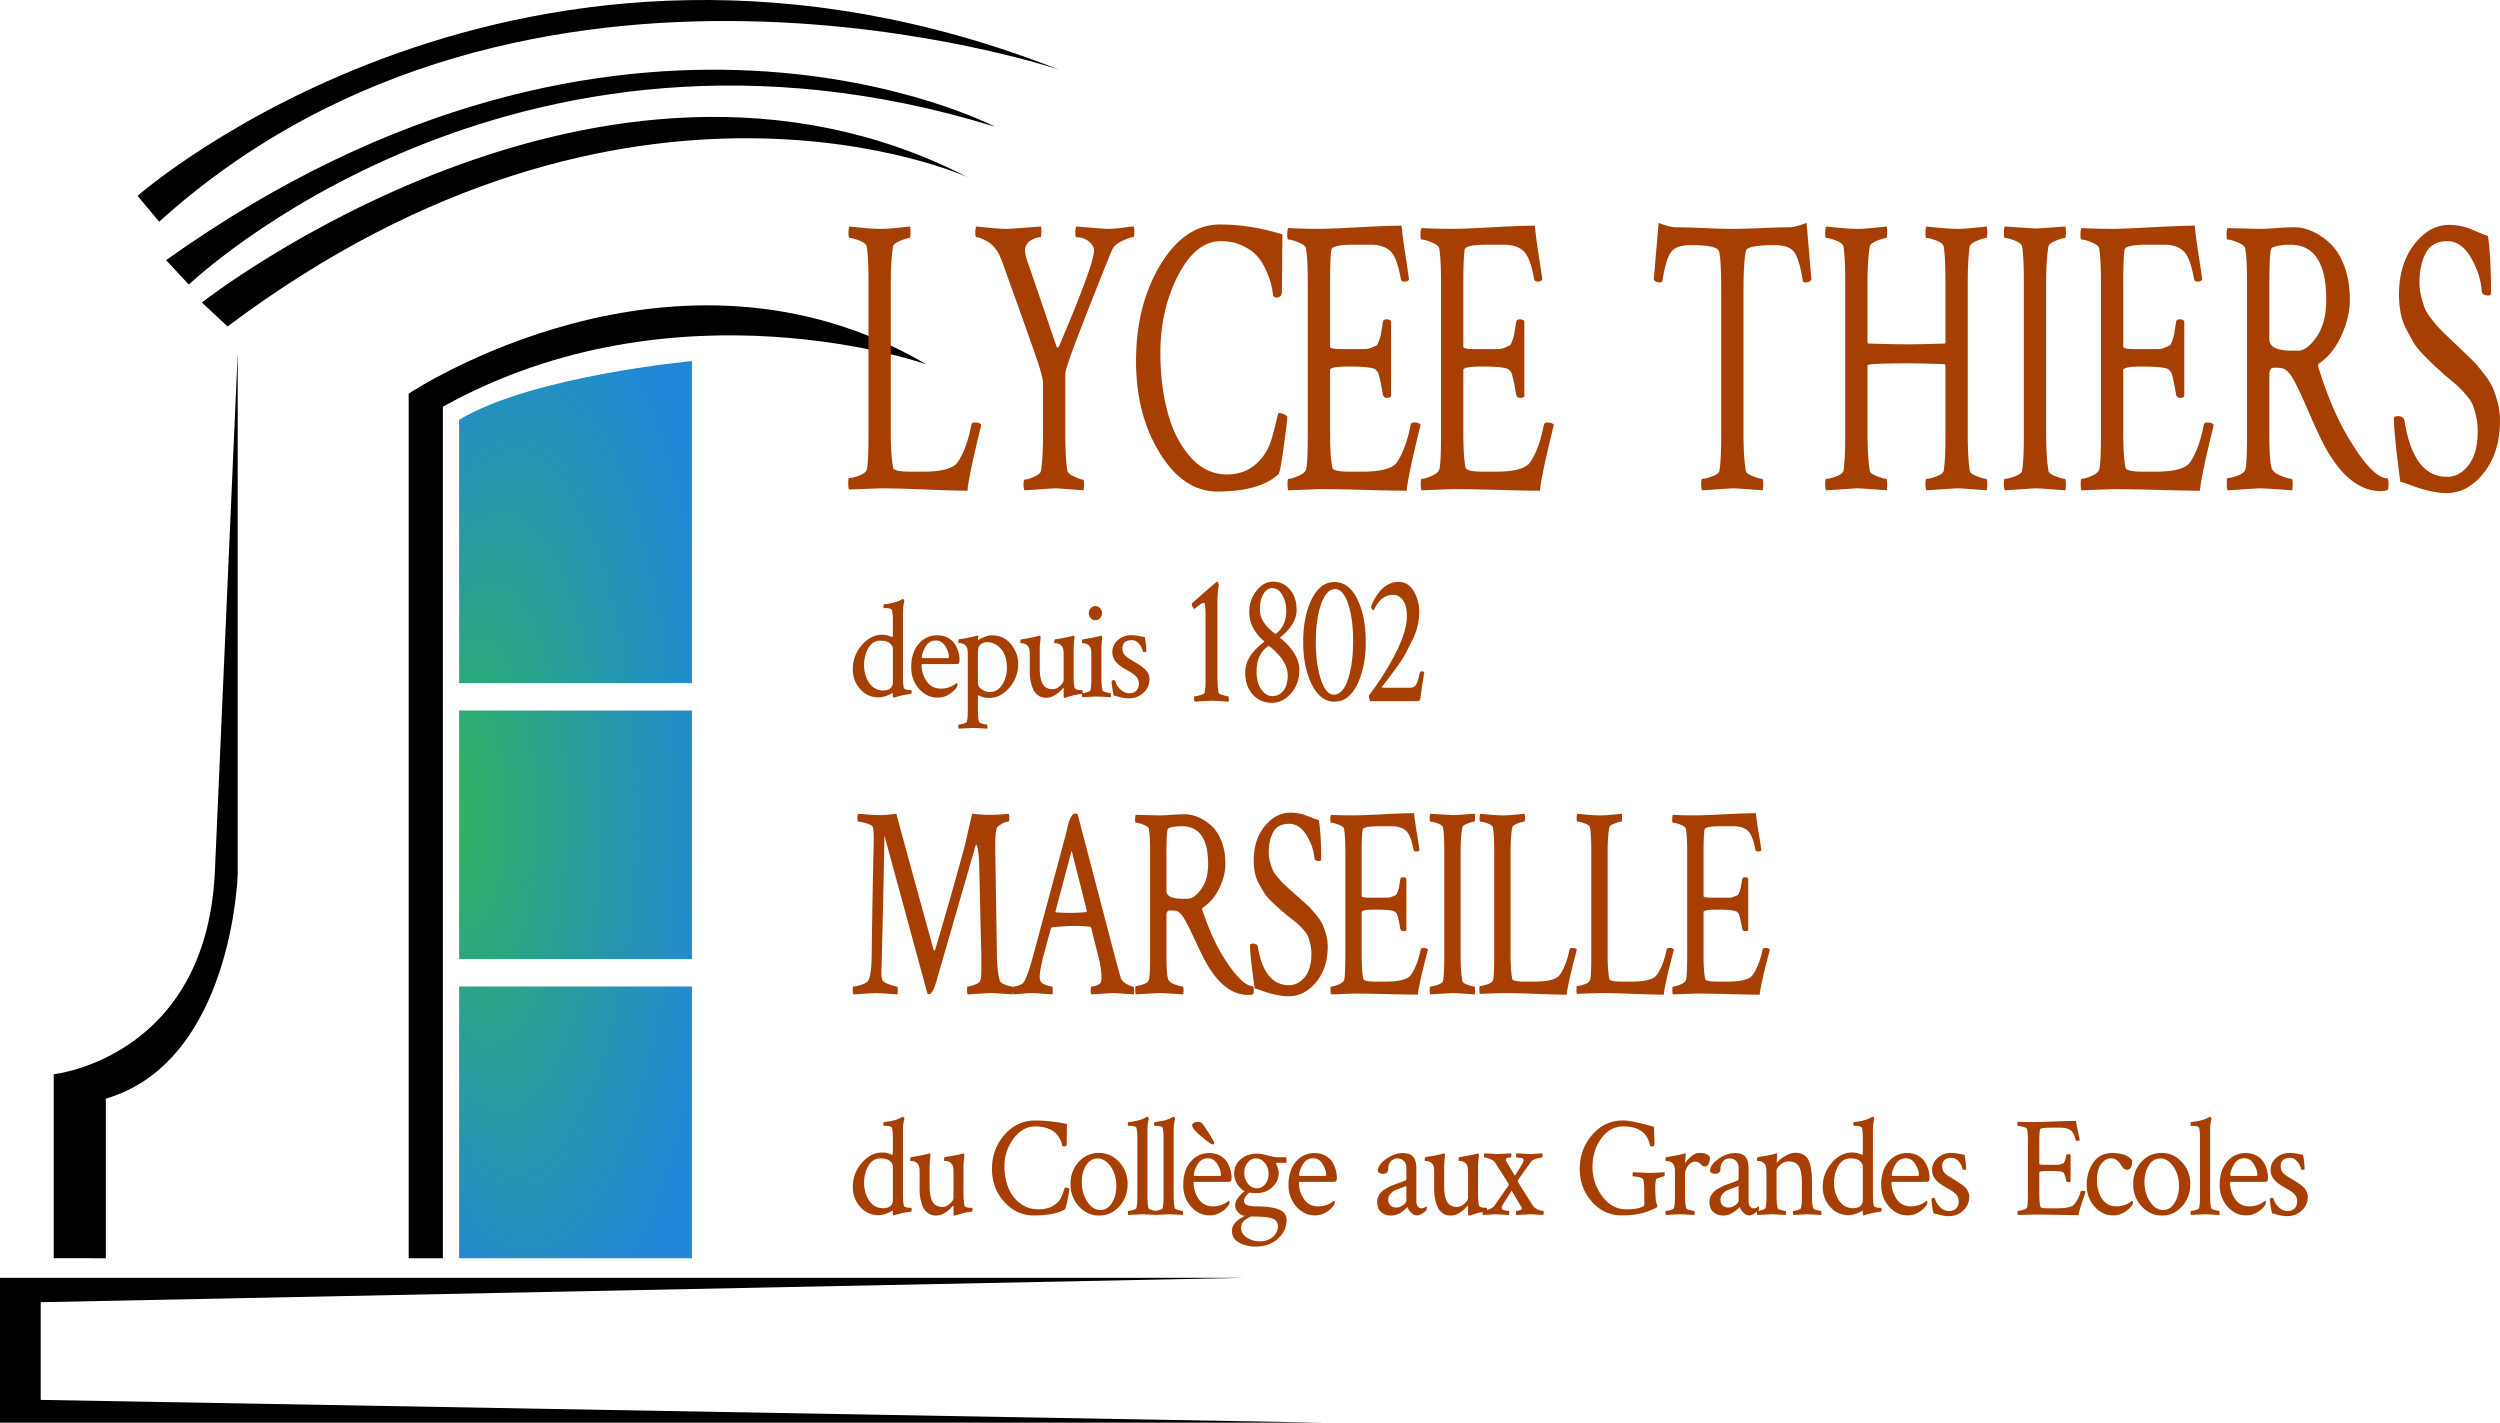 <svg xmlns="http://www.w3.org/2000/svg" width="600" height="341.443" viewBox="0 0 600 341.443"><path d="M39.858 62.438l5.47 5.862s76.98-73.855 193.428-37.904c0 0-88.703-46.501-198.898 32.042zm8.597 10.16l6.154 5.764C151.323 5.68 232.211 42.514 232.211 42.514 144.29-2.712 48.455 72.598 48.455 72.598zm205.737-55.87C125.24-34.062 33.02 47.003 33.02 47.003l5.177 6.205c88.215-79.666 215.995-36.48 215.995-36.48zM25.399 263.681c30.48-8.987 31.652-53.925 31.652-53.925V84.712s-3.516 79.325-5.47 124.262c-1.954 44.938-38.686 48.846-38.686 48.846v44.156H25.4v-38.295zm72.683-169.2v207.495h8.206V97.606c56.27-31.26 116.056-10.159 116.056-10.159-60.568-35.56-124.262 7.034-124.262 7.034zM9.769 335.973v-23.446l289.165-5.862H0v34.778h317.69L9.77 335.973z"/><radialGradient id="a" cx="138.127" cy="194.323" r="55.749" fx="107.314" fy="194.687" gradientTransform="matrix(1 -.001 .003 3 -.595 -388.505)" gradientUnits="userSpaceOnUse"><stop offset="0" stop-color="#2fb45d"/><stop offset=".508" stop-color="#2595b1"/><stop offset=".773" stop-color="#2187d8"/></radialGradient><path d="M110.19 100.745v63.203h55.875V86.662s-38.28 3.514-55.875 14.083zm0 129.435h55.875v-59.66H110.19v59.66zm0 71.804h55.875V236.75H110.19v65.233z" fill="url(#a)"/><path d="M222.188 117.486c4.532.19 7.865.286 9.999.286.081-.952.266-2.157.553-3.618.287-1.46.555-2.746.8-3.857.247-1.11.586-2.571 1.016-4.38.43-1.81.748-3.126.954-3.952-.247-.38-.76-.57-1.538-.57-.493 0-.781.19-.862.57-.451 2.413-1.056 4.492-1.815 6.237-.76 1.746-1.446 2.873-2.061 3.38-1.355 1.08-3.938 1.62-7.753 1.62h-2.954c-2.667 0-4.061-.318-4.184-.953-.37-2.22-.554-5.014-.554-8.38V67.972c0-3.682.185-6.634.554-8.856.082-.444.655-.889 1.723-1.332 1.066-.444 1.804-.667 2.215-.667.163 0 .246-.444.246-1.334 0-.57-.042-1.047-.123-1.429-.575.065-1.313.144-2.215.239-.902.096-1.744.175-2.523.238-.78.065-1.58.096-2.4.096-1.108 0-2.481-.08-4.123-.238-1.64-.159-2.728-.27-3.26-.335-.164.255-.246.763-.246 1.525 0 .825.082 1.238.246 1.238.532 0 1.323.207 2.369.618 1.045.414 1.63.874 1.753 1.38.287 1.715.43 4.604.43 8.666v35.994c0 5.205-.143 8.189-.43 8.95-.205.571-.82 1.047-1.845 1.429-1.026.38-1.826.57-2.4.57-.123 0-.185.415-.185 1.238 0 .827.062 1.334.185 1.524l7.445-.286c2.79 0 6.45.096 10.983.286zm14.108-59.893c.902.445 1.58.921 2.03 1.428.657.7 1.16 1.414 1.509 2.143.347.73.85 2.047 1.507 3.951 4.224 11.744 6.778 18.934 7.661 21.567.881 2.635 1.322 4.397 1.322 5.285v11.902c0 4.128-.164 7.175-.492 9.142-.123.509-.687.985-1.692 1.428-1.006.445-1.754.667-2.246.667-.164 0-.246.413-.246 1.238 0 .634.082 1.078.246 1.332 4.717-.316 7.138-.476 7.26-.476.493 0 2.79.16 6.893.476a6.42 6.42 0 0 0 .122-1.332c0-.825-.082-1.238-.245-1.238-.37 0-1.068-.238-2.093-.714-1.026-.476-1.579-.936-1.662-1.381-.328-1.967-.492-4.918-.492-8.856V89.68c0-.887 1.488-5.141 4.461-12.758 2.974-7.619 5.24-13.298 6.8-17.046.41-.823 1.23-1.523 2.462-2.093 1.23-.573 2.09-.858 2.583-.858.164 0 .247-.382.247-1.143 0-.57-.042-1.047-.123-1.429-.37 0-1.232.097-2.585.287-1.354.19-2.667.286-3.938.286-.288 0-2.707-.191-7.26-.573-.164.255-.247.747-.247 1.476 0 .732.083 1.096.247 1.096 1.189 0 2.193.349 3.015 1.047.82.7 1.23 1.397 1.23 2.095 0 2.223-2.79 9.872-8.368 22.949-.205.445-.41.508-.615.19l-6.892-20.187c-.451-1.205-.676-2.158-.676-2.857 0-1.078.44-1.887 1.322-2.428.881-.538 1.67-.81 2.369-.81.123 0 .195-.363.216-1.095.02-.729-.01-1.221-.093-1.476-4.922.382-7.63.573-8.122.573-1.149 0-2.503-.08-4.06-.238-1.56-.159-2.668-.27-3.323-.335-.165.255-.247.763-.247 1.525 0 .7.082 1.047.247 1.047.41 0 1.066.223 1.968.667zm55.86 60.369c6.809 0 11.712-1.395 14.705-4.19.243-.19.657-2.364 1.23-6.522.574-4.157.864-6.585.864-7.284l-.308-.286a4.814 4.814 0 0 0-.834-.381c-.349-.126-.644-.191-.893-.191-.124 0-.296.525-.52 1.572s-.556 2.35-.988 3.904c-.426 1.555-.929 2.81-1.503 3.762-2.218 3.682-5.358 5.521-9.416 5.521-3.407 0-6.347-1.41-8.831-4.236-2.484-2.825-4.297-6.396-5.445-10.712-1.15-4.317-1.722-9.047-1.722-14.189 0-6.919 1.415-13.123 4.245-18.615 2.833-5.49 6.252-8.237 10.274-8.237 1.929 0 3.662.365 5.2 1.094 1.537.731 2.726 1.589 3.572 2.572.84.985 1.556 2.159 2.153 3.524.592 1.365.982 2.475 1.165 3.331.19.858.343 1.7.462 2.525.124.317.39.476.804.476.858 0 1.29-.476 1.29-1.429 0-.634.04-5.205.124-13.712-5.128-1.585-10.115-2.38-14.953-2.38-5.66 0-10.44 3.223-14.336 9.664-3.898 6.444-5.846 14.174-5.846 23.187 0 8.507 1.897 15.84 5.692 21.996 3.796 6.158 8.398 9.236 13.816 9.236zm19.46-59.798c1.089.445 1.695.92 1.816 1.428.287 1.714.432 4.444.432 8.19v35.993c0 5.205-.145 8.189-.432 8.95-.204.571-.83 1.08-1.875 1.524-1.047.445-1.836.667-2.368.667-.125 0-.187.412-.187 1.237s.062 1.333.187 1.523l7.443-.285c2.872 0 6.563.062 11.076.19 4.513.126 7.814.191 9.907.191.08-.952.267-2.157.554-3.618.286-1.46.553-2.746.798-3.857a321.2 321.2 0 0 1 1.017-4.38c.43-1.81.749-3.126.953-3.952-.246-.38-.76-.57-1.538-.57-.491 0-.781.19-.86.57-.453 2.413-1.06 4.492-1.817 6.237-.76 1.746-1.446 2.873-2.061 3.38-1.355 1.08-3.94 1.62-7.751 1.62h-2.955c-2.668 0-4.06-.318-4.185-.953-.37-1.65-.553-4.538-.553-8.665v-14.76c0-.57 1.476-.857 4.43-.857 3.816 0 5.99.255 6.522.763.245.255.42.46.523.618.1.16.257.667.461 1.523.205.858.453 2.143.74 3.857.121.509.45.762.985.762.49 0 .819-.126.984-.38V77.112c-.207-.316-.556-.475-1.046-.475-.577 0-.885.222-.923.666-.246 1.46-.39 2.366-.432 2.713-.041.35-.195.905-.461 1.667-.267.763-.482 1.175-.645 1.237-.166.065-.535.224-1.11.477-.573.255-1.117.381-1.629.381h-5.755c-1.762 0-2.644-.19-2.644-.57V67.971c0-3.81.1-6.475.308-7.998.08-.826 1.887-1.24 5.415-1.24h4.123c1.925 0 3.445.494 4.551 1.478 1.11.984 1.97 3.222 2.585 6.712.041.445.328.666.86.666.533 0 .902-.158 1.11-.476-.083-.761-.361-2.65-.832-5.665-.473-3.015-.79-5.443-.952-7.284-2.298 0-5.722.127-10.277.38-4.554.255-7.751.382-9.6.382-2.747 0-5.187-.064-7.32-.191-.165.254-.248.794-.248 1.62 0 .76.083 1.14.249 1.14.532 0 1.342.224 2.428.668zm31.982 0c1.089.445 1.695.92 1.816 1.428.287 1.714.432 4.444.432 8.19v35.993c0 5.205-.145 8.189-.432 8.95-.204.571-.83 1.08-1.875 1.524-1.047.445-1.836.667-2.369.667-.124 0-.186.412-.186 1.237s.062 1.333.186 1.523l7.444-.285c2.872 0 6.563.062 11.076.19 4.513.126 7.813.191 9.907.191.08-.952.266-2.157.553-3.618.287-1.46.553-2.746.799-3.857a321.2 321.2 0 0 1 1.017-4.38c.429-1.81.748-3.126.952-3.952-.245-.38-.76-.57-1.537-.57-.491 0-.781.19-.861.57-.452 2.413-1.059 4.492-1.816 6.237-.76 1.746-1.446 2.873-2.061 3.38-1.355 1.08-3.94 1.62-7.752 1.62h-2.954c-2.668 0-4.06-.318-4.185-.953-.37-1.65-.553-4.538-.553-8.665v-14.76c0-.57 1.476-.857 4.43-.857 3.815 0 5.99.255 6.521.763.246.255.42.46.524.618.1.16.257.667.461 1.523.204.858.453 2.143.74 3.857.12.509.45.762.984.762.491 0 .82-.126.985-.38V77.112c-.207-.316-.556-.475-1.047-.475-.576 0-.884.222-.922.666-.246 1.46-.39 2.366-.432 2.713-.042.35-.195.905-.462 1.667-.266.763-.482 1.175-.644 1.237-.166.065-.536.224-1.11.477-.573.255-1.117.381-1.629.381h-5.755c-1.763 0-2.644-.19-2.644-.57V67.971c0-3.81.1-6.475.308-7.998.08-.826 1.886-1.24 5.415-1.24h4.122c1.926 0 3.446.494 4.552 1.478 1.109.984 1.97 3.222 2.585 6.712.041.445.328.666.86.666.533 0 .902-.158 1.11-.476-.083-.761-.361-2.65-.832-5.665-.473-3.015-.79-5.443-.952-7.284-2.298 0-5.723.127-10.277.38-4.555.255-7.752.382-9.6.382-2.747 0-5.187-.064-7.32-.191-.165.254-.248.794-.248 1.62 0 .76.083 1.14.248 1.14.533 0 1.343.224 2.428.668zM214.473 167.432l.284-.066c.19-.068.43-.142.726-.22a24.962 24.962 0 0 1 2.065-.457c.389-.068.74-.113 1.055-.136.126 0 .19-.17.19-.508 0-.248-.033-.383-.095-.406l-.284-.034c-.19 0-.384-.01-.582-.033a1.81 1.81 0 0 1-.585-.17c-.189-.09-.304-.214-.346-.373-.127-.631-.189-1.489-.189-2.571v-15.23c0-1.24.115-2.222.346-2.944a.97.97 0 0 0-.157-.354c-.084-.125-.168-.187-.252-.187h-.063l-.127.1a4.877 4.877 0 0 1-.471.255 9.33 9.33 0 0 1-.774.322 9.363 9.363 0 0 1-1.26.338 17.11 17.11 0 0 1-1.749.27c-.127 0-.19.182-.19.543 0 .248.063.371.19.371h.282c.968 0 1.503.182 1.61.543.125.676.189 1.399.189 2.165v3.655c0 .407-.074.61-.222.61-.673-.384-1.461-.576-2.363-.576-1.809 0-3.432.83-4.871 2.487-1.439 1.66-2.16 3.582-2.16 5.77 0 1.85.59 3.441 1.767 4.772 1.175 1.332 2.636 1.998 4.381 1.998 1.05 0 2.163-.35 3.34-1.05.085-.044.128 0 .128.136v.405c0 .385.062.575.187.575zm-.788-2.25c-.4.35-.955.525-1.67.525-1.45 0-2.584-.604-3.403-1.81-.821-1.207-1.23-2.635-1.23-4.281 0-1.557.347-2.922 1.04-4.096.694-1.173 1.65-1.76 2.868-1.76 1.051 0 1.813.209 2.286.627.473.417.71.862.71 1.337v8.054c0 .587-.202 1.055-.6 1.404zm15.692-5.804c.357 0 .6-.05.725-.153.126-.1.19-.377.19-.828 0-.631-.09-1.27-.268-1.912a7.21 7.21 0 0 0-.852-1.895c-.389-.621-.95-1.129-1.686-1.523-.736-.395-1.587-.593-2.554-.593-1.786 0-3.272.689-4.46 2.065-1.187 1.376-1.78 3.25-1.78 5.618 0 2.03.624 3.752 1.875 5.16 1.25 1.411 2.748 2.115 4.493 2.115a4.98 4.98 0 0 0 2.678-.761c.82-.507 1.44-1.077 1.86-1.708.125-.226.189-.429.189-.61 0-.292-.064-.44-.19-.44l-.22.17a5.72 5.72 0 0 1-1.245.728c-.284.124-.625.23-1.024.32-.4.09-.82.137-1.26.137-1.515 0-2.67-.6-3.468-1.794a6.916 6.916 0 0 1-1.198-3.926c0-.113.083-.17.252-.17h7.943zm-7.265-4.145c.577-1.004 1.413-1.507 2.505-1.507.947 0 1.702.469 2.27 1.405.568.936.85 1.765.85 2.487 0 .226-.051.339-.156.339h-6.147c-.126 0-.19-.079-.19-.237 0-.654.29-1.483.868-2.487zm12.712 11.624a6.1 6.1 0 0 0 .315.152c.168.08.304.142.41.187.104.046.252.096.44.152.19.056.405.096.646.118.242.023.52.034.835.034 1.787 0 3.384-.823 4.792-2.47 1.407-1.646 2.113-3.554 2.113-5.719 0-1.647-.568-3.198-1.702-4.653-1.136-1.455-2.712-2.184-4.73-2.184-.483 0-1.066.142-1.749.424-.683.282-1.17.535-1.465.762v-.205c0-.022.01-.122.031-.304.02-.18.031-.333.031-.457 0-.123-.031-.186-.093-.186a.809.809 0 0 1-.158.034c-.673.226-2.124.519-4.35.88-.126.023-.19.304-.19.845 0 .046.1.068.3.068.2 0 .451.052.756.153.304.102.563.288.773.559.294.338.44.947.44 1.827v13.977c0 .924-.073 1.714-.22 2.37-.042.156-.31.308-.804.456-.494.146-.866.22-1.118.22-.084 0-.127.14-.127.423 0 .281.043.468.127.558 2.163-.113 3.31-.169 3.435-.169.147 0 1.272.056 3.373.169.042-.09.052-.277.031-.558-.02-.282-.062-.423-.125-.423-.21 0-.568-.074-1.073-.22-.504-.148-.777-.3-.819-.457-.168-.7-.251-1.703-.251-3.012v-2.91a.72.72 0 0 1 .126-.44zm-.126-10.558c0-.7.208-1.236.63-1.607.42-.373.955-.56 1.607-.56 1.282 0 2.39.548 3.326 1.642.934 1.094 1.402 2.59 1.402 4.484 0 1.489-.367 2.831-1.103 4.028-.735 1.196-1.723 1.793-2.962 1.793a3.434 3.434 0 0 1-1.986-.627c-.611-.417-.914-.93-.914-1.539v-7.614zm20.83 11.201l.283-.068c.169-.066.4-.146.694-.236.294-.09.609-.18.944-.27a12.654 12.654 0 0 1 2.145-.373c.063 0 .12-.073.173-.22.051-.147.078-.254.078-.322 0-.224-.031-.349-.095-.372l-.282-.034c-.212 0-.421-.01-.631-.033-.21-.022-.41-.08-.6-.17-.189-.09-.304-.214-.345-.373-.148-.743-.22-1.601-.22-2.571v-6.768c0-.541.061-1.355.189-2.437.019-.09.019-.23 0-.423-.023-.192-.074-.288-.159-.288a.809.809 0 0 1-.158.034c-.673.226-2.122.519-4.349.88-.127.023-.19.304-.19.845 0 .046.1.068.3.068.2 0 .452.05.757.153.304.102.562.288.772.559.294.338.442.947.442 1.827v6.328c0 .384-.284.841-.852 1.37-.568.531-1.167.796-1.797.796-1.092 0-1.88-.411-2.364-1.235-.484-.823-.725-2.104-.725-3.841v-4.57c0-.585.064-1.42.19-2.503a1.4 1.4 0 0 0 0-.423c-.021-.192-.074-.288-.159-.288a.804.804 0 0 1-.156.034c-.673.226-2.124.519-4.35.88-.126.023-.19.304-.19.845 0 .046.099.068.3.068.2 0 .451.05.756.153.304.102.562.288.773.559.293.338.44.947.44 1.827v4.263c0 .7.053 1.371.159 2.014.104.644.288 1.31.552 1.997a3.63 3.63 0 0 0 1.228 1.659c.556.417 1.225.625 2.001.625 1.366 0 2.743-.8 4.13-2.403l.064.17v1.726c0 .361.083.541.251.541zm7.684-.338c.146 0 1.272.056 3.373.17.041-.114.052-.305.031-.575-.02-.273-.064-.407-.126-.407-.21 0-.567-.073-1.072-.22-.504-.147-.777-.3-.819-.457-.168-.7-.253-1.704-.253-3.012v-6.971c0-.722.053-1.535.158-2.437a1.4 1.4 0 0 0 0-.423c-.02-.192-.073-.288-.158-.288h-.094l-.063.034c-.672.226-2.123.519-4.35.88-.126.023-.19.304-.19.845 0 .046.1.068.301.068.2 0 .451.05.756.153s.562.288.772.559c.294.338.442.947.442 1.827v6.396c0 .925-.074 1.715-.22 2.369-.044.158-.311.31-.805.457-.494.147-.867.22-1.12.22-.084 0-.125.14-.125.423 0 .282.041.469.126.559 2.144-.114 3.288-.17 3.436-.17zm.803-18.8c.305-.326.458-.727.458-1.201 0-.474-.153-.874-.458-1.201s-.677-.491-1.118-.491c-.442 0-.815.164-1.12.49a1.696 1.696 0 0 0-.456 1.202c0 .474.152.875.457 1.202.304.327.677.49 1.12.49.44 0 .812-.163 1.117-.49zm7.006 18.022c-.778 0-1.496-.322-2.159-.964-.66-.643-1.056-1.304-1.181-1.98-.02-.136-.19-.204-.504-.204-.085 0-.21.068-.379.204 0 .45.058 1.06.173 1.828.115.765.237 1.33.362 1.691.274.046.663.135 1.167.27.504.137.94.231 1.309.29.366.054.772.083 1.212.083 1.303 0 2.439-.445 3.406-1.336.965-.892 1.449-2.003 1.449-3.335 0-.337-.068-.67-.204-.998a4.647 4.647 0 0 0-.426-.812c-.148-.214-.385-.457-.71-.727-.325-.271-.572-.463-.74-.576a47.01 47.01 0 0 0-1.608-1.015c-.105-.069-.373-.231-.805-.491-.43-.26-.708-.44-.834-.542-.127-.1-.31-.27-.551-.507a1.846 1.846 0 0 1-.49-.745 2.895 2.895 0 0 1-.125-.896c0-1.331.757-1.996 2.27-1.996.63 0 1.191.282 1.685.845s.793 1.163.9 1.794c.02.158.177.237.471.237.274 0 .41-.057.41-.169a20.927 20.927 0 0 0-.377-3.453c-.274-.044-.763-.128-1.467-.254-.704-.123-1.287-.185-1.75-.185-1.218 0-2.284.383-3.198 1.15s-1.37 1.76-1.37 2.979c0 1.399.818 2.605 2.457 3.621.23.158.588.371 1.072.642.483.272.856.49 1.12.66.261.17.545.384.85.644.304.259.524.553.662.88.136.327.204.682.204 1.066 0 .744-.214 1.315-.646 1.708-.43.395-.982.593-1.655.593zm-52.607 123.482c-.19 0-.384-.009-.582-.032a1.808 1.808 0 0 1-.585-.169c-.189-.092-.304-.216-.346-.373-.127-.632-.189-1.49-.189-2.573v-15.227c0-1.243.115-2.224.346-2.946a.97.97 0 0 0-.157-.355c-.084-.124-.168-.186-.252-.186h-.063l-.127.1a4.572 4.572 0 0 1-.471.255c-.212.103-.47.21-.774.322a9.358 9.358 0 0 1-1.26.337 17.09 17.09 0 0 1-1.749.272c-.127 0-.19.18-.19.541 0 .249.063.373.19.373h.282c.968 0 1.503.18 1.61.541.125.678.189 1.4.189 2.165v3.655c0 .409-.074.61-.222.61-.673-.382-1.461-.574-2.363-.574-1.809 0-3.432.828-4.871 2.487-1.439 1.66-2.16 3.582-2.16 5.77 0 1.849.59 3.44 1.767 4.77 1.175 1.334 2.636 2 4.381 2 1.05 0 2.163-.352 3.34-1.05.085-.044.128 0 .128.136v.405c0 .385.062.574.187.574l.284-.065c.19-.068.43-.142.726-.222.293-.077.614-.157.962-.237.346-.08.714-.15 1.103-.218s.74-.113 1.055-.137c.126 0 .19-.168.19-.508 0-.249-.033-.382-.095-.405l-.284-.036zm-4.128-1.825c0 .586-.202 1.053-.6 1.402-.4.352-.956.527-1.67.527-1.45 0-2.585-.604-3.404-1.81-.821-1.207-1.23-2.635-1.23-4.283 0-1.555.347-2.922 1.04-4.096.694-1.17 1.65-1.76 2.868-1.76 1.051 0 1.813.21 2.286.628.473.417.71.863.71 1.336v8.056zm18.748 1.825c-.211 0-.421-.009-.631-.032-.21-.021-.41-.08-.599-.169-.19-.092-.305-.216-.346-.373-.148-.745-.22-1.603-.22-2.573v-6.766c0-.541.062-1.355.189-2.437.02-.092.02-.23 0-.423-.022-.192-.074-.29-.158-.29a.866.866 0 0 1-.159.036c-.672.224-2.121.517-4.348.878-.128.024-.19.305-.19.846 0 .047.1.068.299.068.2 0 .452.05.757.154.305.1.562.286.772.559.294.337.442.946.442 1.827v6.326c0 .385-.284.843-.852 1.372s-1.166.796-1.796.796c-1.093 0-1.881-.411-2.365-1.236-.483-.822-.724-2.103-.724-3.842v-4.57c0-.585.063-1.419.189-2.501.02-.092.02-.23 0-.423s-.074-.29-.158-.29a.862.862 0 0 1-.157.036c-.673.224-2.123.517-4.35.878-.126.024-.19.305-.19.846 0 .047.1.068.3.068.2 0 .451.05.756.154.305.1.562.286.773.559.293.337.441.946.441 1.827v4.262c0 .7.052 1.372.158 2.014.104.645.289 1.31.552 1.996a3.63 3.63 0 0 0 1.229 1.66c.556.416 1.224.626 2 .626 1.367 0 2.743-.801 4.13-2.404l.064.171v1.725c0 .36.083.54.251.54l.284-.067c.169-.065.4-.145.694-.237.294-.088.61-.18.945-.269.337-.092.7-.168 1.088-.236.39-.068.741-.113 1.056-.137.064 0 .121-.073.173-.218.052-.148.078-.255.078-.323 0-.225-.03-.349-.094-.372l-.283-.036zm23.055-4.803a1.815 1.815 0 0 0-.457-.068c-.063 0-.152.187-.268.556-.115.373-.283.837-.504 1.39-.22.553-.479.997-.772 1.337-1.135 1.307-2.743 1.96-4.823 1.96-1.745 0-3.252-.499-4.524-1.505-1.271-1.002-2.2-2.27-2.789-3.806s-.882-3.215-.882-5.042c0-2.46.724-4.664 2.175-6.616 1.449-1.952 3.204-2.928 5.264-2.928.986 0 1.875.13 2.663.388.788.26 1.398.564 1.828.913.43.352.799.77 1.103 1.254.305.485.504.879.599 1.183.095.305.175.604.237.896.063.116.2.172.41.172.441 0 .662-.172.662-.509 0-.225.02-1.848.063-4.874-2.627-.562-5.181-.845-7.66-.845-2.9 0-5.348 1.144-7.344 3.436-1.997 2.29-2.995 5.037-2.995 8.24 0 3.022.972 5.63 2.916 7.816 1.943 2.189 4.302 3.283 7.076 3.283 3.488 0 6-.494 7.534-1.488.126-.068.336-.84.63-2.318.294-1.48.442-2.34.442-2.588l-.158-.104a2.971 2.971 0 0 0-.426-.133zm7.669-8.36c-1.954 0-3.583.721-4.886 2.164-1.303 1.447-1.953 3.218-1.953 5.315 0 2.076.671 3.853 2.017 5.33 1.344 1.478 2.973 2.217 4.885 2.217s3.526-.739 4.839-2.218c1.313-1.476 1.97-3.253 1.97-5.33 0-2.052-.673-3.811-2.018-5.278-1.345-1.467-2.963-2.2-4.854-2.2zm3.089 12.013c-.714 1.13-1.628 1.694-2.742 1.694-1.198 0-2.243-.662-3.136-1.981-.893-1.32-1.34-2.904-1.34-4.756 0-1.579.352-2.916 1.056-4.01.704-1.094 1.612-1.641 2.727-1.641 1.197 0 2.247.65 3.152 1.946.902 1.298 1.355 2.86 1.355 4.687 0 1.58-.358 2.934-1.072 4.06zm15.905 1.677c-.503-.148-.778-.3-.82-.459-.168-.698-.25-1.703-.25-3.01v-15.432c0-1.243.115-2.224.345-2.946a.97.97 0 0 0-.156-.355c-.086-.124-.169-.186-.255-.186h-.062l-.127.1a4.519 4.519 0 0 1-.47.255c-.213.103-.47.21-.775.322a9.39 9.39 0 0 1-1.259.337 17.09 17.09 0 0 1-1.749.272c-.127 0-.19.18-.19.541 0 .249.063.373.19.373h.283c.967 0 1.502.18 1.607.541.127.678.19 1.4.19 2.165v14.654c0 .926-.075 1.716-.221 2.37-.041.159-.31.31-.803.458a4.98 4.98 0 0 1-.901.193 5.395 5.395 0 0 1-.873-.193c-.505-.148-.778-.3-.821-.459-.167-.698-.252-1.703-.252-3.01v-15.432c0-1.243.116-2.224.346-2.946a.97.97 0 0 0-.156-.355c-.085-.124-.169-.186-.253-.186h-.062l-.127.1a4.572 4.572 0 0 1-.472.255c-.212.103-.469.21-.774.322a9.357 9.357 0 0 1-1.26.337 17.09 17.09 0 0 1-1.749.272c-.127 0-.189.18-.189.541 0 .249.062.373.19.373h.282c.967 0 1.502.18 1.609.541.125.678.189 1.4.189 2.165v14.654c0 .926-.074 1.716-.222 2.37-.041.159-.31.31-.803.458-.494.147-.866.218-1.12.218-.084 0-.125.142-.125.423 0 .284.041.47.126.56 2.165-.113 3.31-.17 3.435-.17.134 0 1.115.05 2.856.142.004.005.003.023.007.027l.258-.013.252.013c.002-.005 0-.02.001-.026 1.804-.093 2.808-.142 2.924-.142.148 0 1.271.056 3.371.168.044-.112.053-.304.033-.573-.021-.273-.062-.409-.127-.409-.21 0-.565-.07-1.071-.218zm5.731-20.83c-.189-.204-.547-.304-1.073-.304-.334 0-.61.062-.82.183-.21.124-.34.24-.393.34s-.08.198-.08.287c0 .565.752 1.473 2.254 2.724 1.502 1.254 2.393 1.878 2.665 1.878.251 0 .378-.145.378-.438 0-.068-.156-.378-.473-.932s-.716-1.2-1.198-1.946a23.96 23.96 0 0 0-1.26-1.792zm5.971 9.29c-.387-.621-.949-1.13-1.685-1.523-.737-.397-1.585-.595-2.553-.595-1.786 0-3.273.69-4.46 2.067-1.188 1.376-1.78 3.248-1.78 5.617 0 2.031.624 3.753 1.875 5.16 1.248 1.411 2.748 2.115 4.493 2.115.964 0 1.857-.252 2.676-.76.822-.509 1.44-1.077 1.86-1.71.128-.224.19-.428.19-.609 0-.293-.062-.44-.19-.44l-.218.171a5.818 5.818 0 0 1-1.245.728c-.284.124-.628.23-1.027.319-.399.092-.819.136-1.26.136-1.514 0-2.667-.597-3.466-1.792a6.91 6.91 0 0 1-1.198-3.928c0-.112.083-.168.252-.168h7.944c.354 0 .597-.05.724-.154.124-.1.19-.376.19-.828a7.093 7.093 0 0 0-1.12-3.806zm-1.59 3.365h-6.146c-.127 0-.19-.077-.19-.236 0-.654.29-1.482.867-2.488.577-1.002 1.414-1.505 2.505-1.505.946 0 1.704.467 2.271 1.405.568.934.85 1.765.85 2.487 0 .225-.051.337-.158.337zm15.724-3.147c.124 0 .19-.156.19-.473 0-.52-.066-.801-.19-.846h-1.828c-.653 0-1.481-.147-2.49-.44-1.011-.293-1.904-.44-2.68-.44-1.513 0-2.791.458-3.83 1.371-1.04.914-1.56 2.035-1.56 3.366 0 .95.269 1.834.804 2.659.535.822 1.118 1.357 1.748 1.606a6.834 6.834 0 0 0-1.591 1.558c-.474.63-.71 1.24-.71 1.825 0 .677.242 1.254.724 1.727.485.473 1.009.757 1.577.846-2.059.994-3.088 2.188-3.088 3.587 0 1.263.595 2.212 1.78 2.842 1.186.633 2.526.938 4.02.914 2.144-.02 3.898-.66 5.264-1.91 1.366-1.254 2.05-2.748 2.05-4.484 0-1.062-.527-1.857-1.577-2.386-1.053-.53-2.88-.82-5.486-.864h-.219c-.4 0-.748-.018-1.04-.05a7.684 7.684 0 0 1-.915-.169c-.316-.08-.559-.216-.724-.408-.169-.19-.255-.444-.255-.76s.154-.677.459-1.082c.304-.409.594-.69.866-.846a10.3 10.3 0 0 0 1.766.133c1.47 0 2.709-.485 3.72-1.455 1.009-.97 1.512-2.065 1.512-3.283 0-.541-.116-1.082-.346-1.624l-.317-.813c0-.065.042-.1.127-.1h2.24zm-9.694 13.655c.053-.033.153-.1.301-.201.145-.104.24-.166.281-.186.045-.024.148-.074.317-.154.168-.077.263-.13.284-.151a.43.43 0 0 1 .189-.068c2.564 0 4.276.163 5.137.49.86.326 1.292.965 1.292 1.911 0 .926-.405 1.751-1.212 2.473-.81.721-1.846 1.082-3.105 1.082a5.647 5.647 0 0 1-3.106-.896c-.934-.6-1.402-1.384-1.402-2.354 0-.157.015-.31.048-.455.032-.148.062-.278.094-.39a1.07 1.07 0 0 1 .172-.338c.086-.112.148-.21.19-.287a.985.985 0 0 1 .253-.272c.125-.1.213-.169.267-.204zm4.761-8.544c-.538.677-1.215 1.014-2.035 1.014-.798 0-1.496-.36-2.096-1.082-.598-.722-.897-1.6-.897-2.638 0-.95.267-1.76.802-2.437.538-.677 1.215-1.017 2.035-1.017.798 0 1.496.36 2.096 1.085.598.722.897 1.6.897 2.638 0 .95-.267 1.76-.802 2.437zm16.068-5.33c-.39-.62-.952-1.13-1.686-1.522-.74-.397-1.59-.595-2.555-.595-1.786 0-3.271.69-4.46 2.067-1.186 1.376-1.78 3.248-1.78 5.617 0 2.031.624 3.753 1.875 5.16 1.248 1.411 2.744 2.115 4.49 2.115.97 0 1.862-.252 2.679-.76.822-.509 1.443-1.077 1.863-1.71.124-.224.19-.428.19-.609 0-.293-.066-.44-.19-.44l-.225.171c-.142.112-.32.23-.515.355a5.874 5.874 0 0 1-.727.373c-.284.124-.627.23-1.023.319a5.654 5.654 0 0 1-1.26.136c-1.514 0-2.674-.597-3.472-1.792a6.929 6.929 0 0 1-1.195-3.928c0-.112.083-.168.254-.168h7.938c.36 0 .603-.05.728-.154.124-.1.189-.376.189-.828a7.095 7.095 0 0 0-1.118-3.806zm-1.591 3.366h-6.146c-.13 0-.189-.077-.189-.236 0-.654.284-1.482.864-2.488.58-1.002 1.413-1.505 2.507-1.505.947 0 1.704.467 2.266 1.405.568.934.852 1.765.852 2.487 0 .225-.054.337-.154.337zm23.083 7.784c-.403 0-.716-.157-.947-.473-.23-.316-.346-.71-.346-1.183v-7.82c0-1.33-.254-2.294-.757-2.892-.506-.597-1.337-.899-2.49-.899-1.366 0-2.712.482-4.034 1.44-1.325.959-1.987 1.923-1.987 2.893.23.429.641.644 1.23.644.86 0 1.292-.396 1.292-1.185 0-.746.21-1.35.63-1.81s.947-.695 1.577-.695c.588 0 1.09.198 1.51.594.42.393.634.952.634 1.674v2.537c0 .273-.095.441-.284.51-.255.111-.695.28-1.325.508-.63.225-1.142.41-1.53.556-.39.148-.857.367-1.4.662-.548.293-.98.58-1.293.86a3.809 3.809 0 0 0-.82 1.086 2.94 2.94 0 0 0-.349 1.402c0 1.106.317 1.937.947 2.487.63.556 1.428.831 2.395.831.42 0 .837-.068 1.245-.204a4.57 4.57 0 0 0 1.074-.505c.302-.205.57-.403.801-.595.231-.19.417-.36.554-.506.136-.147.215-.221.236-.221.169.473.473.925.914 1.354.44.429.902.642 1.387.642.61 0 1.343-.393 2.206-1.183.104-.18.157-.417.157-.71 0-.18-.041-.272-.124-.272-.444.316-.81.473-1.103.473zm-3.688-1.896c0 .385-.263.763-.79 1.136-.526.373-1.07.56-1.638.56-.568 0-1.03-.167-1.387-.492-.358-.328-.536-.795-.536-1.405 0-.52.172-.976.52-1.372.347-.393.705-.677 1.071-.846.367-.168.879-.366 1.53-.591.65-.225 1.061-.385 1.23-.473v3.483zm30.216 1.018l-3.374-5.347a.911.911 0 0 1-.095-.373c0-.092.02-.168.065-.236l3.025-4.233c.441-.585 1.355-.97 2.742-1.15.062 0 .095-.169.095-.506 0-.091-.021-.248-.063-.476-1.85.115-2.806.172-2.868.172-.065 0-1.168-.057-3.31-.172-.065.092-.094.237-.094.44 0 .34.03.521.094.542.042.024.213.041.52.05.303.012.578.06.82.136.24.08.36.222.36.423 0 .16-.073.396-.218.713-.148.313-.31.612-.49.896l-.708 1.115c-.295.464-.517.82-.662 1.068l-2.05-3.42c-.106-.18-.156-.316-.156-.404 0-.385.42-.577 1.26-.577.062 0 .094-.19.094-.574 0-.18-.012-.316-.032-.408-2.165.115-3.268.172-3.31.172-.062 0-1.112-.057-3.152-.172a2.265 2.265 0 0 0-.125.476l.095.506c.358 0 .828.124 1.417.373.588.248.979.52 1.168.813l3.247 5.11a.542.542 0 0 1 .062.201.65.65 0 0 1-.015.104.422.422 0 0 0-.017.1l-3.277 4.706c-.37.55-1.014.954-1.92 1.216.009-.042.033-.106.033-.134 0-.225-.033-.349-.095-.372l-.284-.036c-.21 0-.42-.009-.63-.032-.21-.021-.41-.08-.6-.169-.19-.092-.305-.216-.346-.373-.148-.745-.219-1.603-.219-2.573v-6.766c0-.541.062-1.355.19-2.437.017-.092.017-.23 0-.423-.024-.192-.074-.29-.16-.29a.835.835 0 0 1-.157.036c-.674.224-2.123.517-4.35.878-.128.024-.19.305-.19.846 0 .047.1.068.3.068.2 0 .452.05.756.154.305.1.562.286.772.559.296.337.444.946.444 1.827v6.326c0 .385-.284.843-.852 1.372-.568.53-1.168.796-1.798.796-1.091 0-1.881-.411-2.363-1.236-.485-.822-.725-2.103-.725-3.842v-4.57c0-.585.062-1.419.19-2.501.02-.092.02-.23 0-.423-.021-.192-.074-.29-.16-.29a.836.836 0 0 1-.157.036c-.671.224-2.123.517-4.35.878-.125.024-.19.305-.19.846 0 .047.1.068.302.068.198 0 .45.05.754.154.305.1.562.286.775.559.293.337.44.946.44 1.827v4.262c0 .7.051 1.372.157 2.014.104.645.29 1.31.553 1.996.26.69.672 1.242 1.228 1.66s1.224.626 2.002.626c1.366 0 2.742-.801 4.129-2.404l.065.171v1.725c0 .36.082.54.251.54l.284-.067c.169-.065.4-.145.692-.237.296-.088.61-.18.946-.269.338-.092.698-.168 1.089-.236.09-.016.16-.019.247-.032-.006.065-.017.11-.017.2 0 .136.021.293.063.473 1.996-.112 3.016-.168 3.058-.168.062 0 1.114.056 3.152.168.083-.088.124-.248.124-.473 0-.34-.03-.509-.091-.509h-.16c-1.05-.088-1.576-.337-1.576-.745 0-.177.074-.393.221-.642l2.174-3.486 2.396 4.063a.507.507 0 0 1 .065.201c0 .34-.444.541-1.325.61-.062 0-.095.18-.095.54 0 .069.02.217.062.441 2.272-.112 3.437-.168 3.499-.168.02 0 1.008.056 2.963.168.086-.112.128-.28.128-.508 0-.314-.033-.474-.095-.474-1.198-.088-2.08-.585-2.647-1.487zm28.323-7.616c-.062 0-1.44-.056-4.128-.168-.086.089-.127.275-.127.559 0 .28.041.423.127.423.337 0 .804.068 1.402.2.6.137.94.317 1.026.542.165.476.251 1.446.251 2.913v.237l.033 2.774c0 .269-.074.44-.222.508-.884.494-2.248.743-4.099.743-2.33 0-4.27-1.053-5.814-3.165-1.544-2.108-2.316-4.415-2.316-6.92 0-2.706.704-5.019 2.112-6.938 1.407-1.917 3.161-2.875 5.264-2.875 3.717 0 5.861 1.544 6.43 4.634.061.116.197.172.407.172.444 0 .663-.172.663-.509 0-.225-.041-1.623-.124-4.196-3.49-1.015-5.98-1.523-7.47-1.523-2.902 0-5.35 1.144-7.347 3.436-1.996 2.29-2.993 5.037-2.993 8.24 0 3.022.97 5.63 2.916 7.816 1.943 2.189 4.3 3.283 7.074 3.283.547 0 1.068-.015 1.562-.05.494-.033.925-.068 1.292-.101a9.483 9.483 0 0 0 1.165-.186l.947-.204a7 7 0 0 0 .881-.255c.37-.121.606-.207.71-.251.106-.047.343-.142.71-.29.366-.145.573-.23.615-.251.523-.228.786-.43.786-.61 0-.068-.073-.292-.218-.677a3.27 3.27 0 0 1-.222-1.186c0-.044-.015-.343-.048-.896s-.047-1.065-.047-1.54c0-1.352.107-2.11.317-2.266.189-.112.508-.243.96-.39.453-.148.74-.22.867-.22.083 0 .127-.17.127-.508 0-.18-.023-.337-.065-.473-2.1.112-3.235.168-3.404.168zm11.848-4.805c-.654 0-1.31.266-1.973.795-.66.53-1.18 1.1-1.558 1.71l.189-1.692c.02-.092.02-.23 0-.423s-.074-.29-.157-.29a.898.898 0 0 1-.16.036c-.67.224-2.123.517-4.35.878-.124.024-.19.305-.19.846 0 .047.101.068.303.068.198 0 .45.05.757.154.301.1.562.286.772.559.292.337.44.946.44 1.827v6.394c0 .926-.074 1.716-.222 2.37-.041.159-.31.31-.804.458-.494.147-.867.218-1.118.218-.083 0-.127.142-.127.423 0 .284.044.47.127.56a254.79 254.79 0 0 1 3.437-.17c.168 0 1.3.057 3.404.17.041-.113.053-.305.032-.574-.023-.273-.065-.409-.127-.409-.21 0-.574-.07-1.088-.218-.515-.148-.793-.3-.834-.459-.169-.698-.252-1.703-.252-3.01v-5.078c0-.722.24-1.408.725-2.065.482-.653 1.05-.979 1.7-.979.548 0 .98.19 1.293.574.316.385.662.577 1.04.577.335 0 .619-.18.853-.541.23-.361.346-.938.346-1.728-.4-.653-1.219-.981-2.458-.981zm28.04 13.69c-.506-.148-.778-.3-.82-.459-.168-.698-.251-1.703-.251-3.01v-3.08c0-2.528-.296-4.356-.884-5.482-.589-1.13-1.618-1.692-3.088-1.692-.757 0-1.55.243-2.38.728-.832.485-1.488.996-1.97 1.537-.042.048-.074.068-.095.068-.041 0-.062-.044-.062-.136 0-.269.041-.721.124-1.351.02-.092.02-.23 0-.423-.02-.192-.074-.29-.157-.29a.89.89 0 0 1-.156.036c-.675.224-2.124.517-4.35.878-.128.024-.19.305-.19.846 0 .047.098.068.299.068s.452.05.757.154c.304.1.562.286.772.559.292.337.44.946.44 1.827v6.394c0 .926-.074 1.716-.219 2.37-.044.159-.31.31-.804.458-.437.13-.763.191-1.012.206.042-.037.076-.049.119-.088.106-.18.16-.417.16-.71 0-.18-.045-.272-.128-.272-.44.316-.81.473-1.103.473-.399 0-.715-.157-.946-.473s-.346-.71-.346-1.183v-7.82c0-1.33-.252-2.294-.757-2.892-.503-.597-1.334-.899-2.49-.899-1.367 0-2.71.482-4.034 1.44-1.325.959-1.985 1.923-1.985 2.893.23.429.639.644 1.228.644.86 0 1.292-.396 1.292-1.185 0-.746.21-1.35.63-1.81.42-.462.946-.695 1.576-.695a2.13 2.13 0 0 1 1.514.594c.42.393.63.952.63 1.674v2.537c0 .273-.094.441-.284.51-.251.111-.692.28-1.325.508-.63.225-1.138.41-1.526.556-.39.148-.857.367-1.404.662-.547.293-.976.58-1.293.86a3.864 3.864 0 0 0-.819 1.086c-.23.438-.346.908-.346 1.402 0 1.106.316 1.937.946 2.487.63.556 1.429.831 2.396.831.42 0 .834-.068 1.245-.204a4.547 4.547 0 0 0 1.07-.505c.305-.205.574-.403.805-.595.23-.19.414-.36.55-.506.136-.147.216-.221.237-.221.168.473.473.925.914 1.354.443.429.905.642 1.387.642.526 0 1.167-.353 1.882-.943-.017.07-.028.158-.028.283 0 .284.041.47.124.56 2.165-.113 3.312-.17 3.437-.17.148 0 1.271.057 3.374.17.042-.113.05-.305.03-.574-.021-.273-.062-.409-.124-.409-.21 0-.568-.07-1.074-.218-.503-.148-.778-.3-.82-.459-.168-.698-.25-1.703-.25-3.01v-5.957c0-.429.31-.908.928-1.437.621-.532 1.266-.796 1.94-.796 1.133 0 1.955.382 2.458 1.15.505.767.757 2.201.757 4.298v3.383c0 .926-.074 1.716-.222 2.37-.041.159-.287.31-.74.458-.452.147-.804.218-1.055.218-.086 0-.127.142-.127.423 0 .284.041.47.127.56a665.93 665.93 0 0 1 3.31-.17c.147 0 1.27.057 3.37.17.042-.113.054-.305.033-.574-.02-.273-.062-.409-.127-.409-.21 0-.565-.07-1.07-.218zm-18.686-2.287c0 .385-.263.763-.786 1.136-.527.373-1.074.56-1.642.56-.565 0-1.029-.167-1.387-.492-.358-.328-.535-.795-.535-1.405 0-.52.174-.976.52-1.372.346-.393.704-.677 1.071-.846.37-.168.878-.366 1.529-.591.654-.225 1.062-.385 1.23-.473v3.483zm33.934 1.76c-.19 0-.384-.009-.583-.032a1.8 1.8 0 0 1-.582-.169c-.19-.092-.305-.216-.346-.373-.127-.632-.19-1.49-.19-2.573v-15.227c0-1.243.116-2.224.347-2.946a.97.97 0 0 0-.157-.355c-.086-.124-.169-.186-.255-.186h-.062l-.127.1a4.519 4.519 0 0 1-.47.255c-.213.103-.47.21-.775.322a9.36 9.36 0 0 1-1.26.337c-.535.115-1.118.204-1.748.272-.127 0-.189.18-.189.541 0 .249.062.373.19.373h.28c.967 0 1.503.18 1.61.541.126.678.188 1.4.188 2.165v3.655c0 .409-.073.61-.221.61-.672-.382-1.461-.574-2.363-.574-1.807 0-3.431.828-4.871 2.487-1.438 1.66-2.16 3.582-2.16 5.77 0 1.849.59 3.44 1.766 4.77 1.177 1.334 2.638 2 4.383 2 1.05 0 2.162-.352 3.34-1.05.085-.044.126 0 .126.136v.405c0 .385.063.574.19.574l.284-.065a9.53 9.53 0 0 1 .724-.222c.293-.077.615-.157.961-.237.346-.08.716-.15 1.104-.218.39-.068.742-.113 1.055-.137.13 0 .19-.168.19-.508 0-.249-.03-.382-.095-.405l-.284-.036zm-4.129-1.825c0 .586-.2 1.053-.6 1.402-.4.352-.955.527-1.668.527-1.452 0-2.585-.604-3.404-1.81-.822-1.207-1.23-2.635-1.23-4.283 0-1.555.346-2.922 1.04-4.096.693-1.17 1.648-1.76 2.867-1.76 1.052 0 1.813.21 2.286.628.473.417.71.863.71 1.336v8.056zm14.888-9.188c-.387-.621-.95-1.13-1.685-1.523-.737-.397-1.589-.595-2.553-.595-1.786 0-3.274.69-4.463 2.067-1.185 1.376-1.78 3.248-1.78 5.617 0 2.031.627 3.753 1.878 5.16 1.248 1.411 2.745 2.115 4.49 2.115.967 0 1.86-.252 2.679-.76s1.44-1.077 1.86-1.71c.127-.224.19-.428.19-.609 0-.293-.063-.44-.19-.44l-.222.171c-.145.112-.32.23-.517.355a5.525 5.525 0 0 1-1.75.692c-.4.092-.82.136-1.26.136-1.515 0-2.672-.597-3.47-1.792a6.932 6.932 0 0 1-1.198-3.928c0-.112.086-.168.255-.168h7.94c.358 0 .6-.05.728-.154.124-.1.19-.376.19-.828a7.094 7.094 0 0 0-1.12-3.806zm-1.59 3.365h-6.146c-.128 0-.19-.077-.19-.236 0-.654.287-1.482.867-2.488.577-1.002 1.413-1.505 2.505-1.505.946 0 1.703.467 2.268 1.405.568.934.852 1.765.852 2.487 0 .225-.053.337-.157.337zm11.622 3.165c-.145-.213-.382-.456-.707-.728-.328-.269-.574-.461-.742-.574a47.063 47.063 0 0 0-.867-.559c-.41-.26-.656-.41-.74-.458-.106-.068-.375-.23-.804-.49-.431-.258-.71-.439-.837-.542-.124-.1-.31-.27-.55-.506-.242-.236-.405-.485-.488-.745a2.862 2.862 0 0 1-.127-.896c0-1.331.757-1.997 2.269-1.997.633 0 1.194.281 1.688.846.491.562.793 1.163.896 1.793.021.16.18.236.474.236.272 0 .41-.056.41-.168-.044-1.263-.168-2.414-.378-3.452-.275-.044-.763-.13-1.467-.254-.704-.124-1.286-.186-1.748-.186-1.218 0-2.286.384-3.2 1.15-.913.769-1.372 1.76-1.372 2.978 0 1.399.82 2.606 2.46 3.623.231.157.586.37 1.071.642.482.272.855.49 1.118.66.264.168.547.384.852.644.305.257.526.553.662.878.137.329.205.684.205 1.068 0 .742-.216 1.313-.645 1.706-.432.397-.985.595-1.656.595-.778 0-1.497-.322-2.16-.964-.662-.645-1.055-1.304-1.182-1.982-.021-.136-.19-.204-.503-.204-.086 0-.21.068-.379.204 0 .453.057 1.062.175 1.828.115.766.237 1.33.36 1.692.273.047.663.136 1.169.272.503.136.937.23 1.307.287.367.056.772.085 1.213.085 1.304 0 2.437-.446 3.404-1.336.967-.894 1.452-2.003 1.452-3.336 0-.338-.071-.669-.207-.997a4.47 4.47 0 0 0-.426-.813zm27.341.627c-.23.857-.54 1.597-.928 2.215-.39.62-.74 1.023-1.056 1.203-.695.385-2.017.574-3.972.574h-1.514c-1.366 0-2.08-.112-2.141-.337-.19-.586-.284-1.615-.284-3.082v-5.243c0-.204.757-.305 2.268-.305 1.955 0 3.067.089 3.342.27.127.091.216.165.266.221.054.056.133.237.237.541.106.305.234.76.378 1.37.066.18.231.272.506.272.252 0 .42-.045.503-.136v-6.397c-.104-.113-.284-.169-.535-.169-.293 0-.453.08-.474.237-.124.52-.198.84-.218.964s-.1.322-.237.594c-.139.27-.248.417-.331.438-.086.024-.275.08-.568.172a2.908 2.908 0 0 1-.834.133h-2.949c-.905 0-1.354-.068-1.354-.201v-5.416c0-1.354.05-2.3.157-2.845.041-.292.967-.437 2.774-.437h2.111c.988 0 1.766.174 2.334.523.568.35 1.008 1.145 1.322 2.387.02.157.168.236.443.236.272 0 .462-.056.565-.168-.041-.272-.183-.944-.423-2.014-.242-1.07-.405-1.934-.49-2.59-1.178 0-2.931.046-5.265.135-2.33.092-3.969.136-4.915.136-1.408 0-2.659-.023-3.753-.068-.083.092-.124.284-.124.577 0 .269.041.405.124.405.275 0 .689.08 1.245.237.559.16.87.328.932.508.147.61.218 1.58.218 2.91v12.791c0 1.852-.07 2.91-.218 3.183-.107.204-.426.384-.962.54-.535.16-.94.237-1.215.237-.062 0-.095.148-.095.441s.033.473.095.541l3.815-.1c1.47 0 3.363.02 5.675.068 2.31.044 4.002.068 5.075.068.042-.34.136-.77.281-1.287.148-.52.284-.976.411-1.372.127-.393.299-.914.52-1.556.22-.644.382-1.112.489-1.404-.127-.136-.388-.204-.787-.204-.254 0-.4.068-.444.204zm12.383 2.164l-.222.172c-.147.112-.319.23-.52.355-.198.124-.44.248-.725.373-.284.124-.624.23-1.023.319-.4.092-.82.136-1.26.136-1.473 0-2.623-.597-3.454-1.792-.828-1.198-1.245-2.697-1.245-4.501 0-1.74.352-3.047 1.056-3.928.704-.878 1.487-1.319 2.35-1.319.903 0 1.68.518 2.331 1.556.296.452.536.763.725.931.19.169.464.255.82.255.777 0 1.167-.758 1.167-2.269-.884-1.15-2.481-1.727-4.79-1.727-1.976 0-3.49.763-4.54 2.286-1.05 1.523-1.577 3.321-1.577 5.398 0 2.031.624 3.753 1.875 5.16 1.251 1.411 2.748 2.115 4.493 2.115a4.98 4.98 0 0 0 2.68-.76c.818-.509 1.44-1.077 1.86-1.71.124-.224.189-.428.189-.609 0-.293-.065-.44-.19-.44zm7.086-11.471c-1.955 0-3.584.721-4.885 2.164-1.305 1.447-1.955 3.218-1.955 5.315 0 2.076.671 3.853 2.017 5.33 1.345 1.478 2.975 2.217 4.885 2.217 1.914 0 3.526-.739 4.839-2.218 1.313-1.476 1.97-3.253 1.97-5.33 0-2.052-.672-3.811-2.018-5.278s-2.963-2.2-4.853-2.2zm3.088 12.013c-.713 1.13-1.627 1.694-2.742 1.694-1.197 0-2.241-.662-3.135-1.981-.893-1.32-1.34-2.904-1.34-4.756 0-1.579.353-2.916 1.057-4.01.703-1.094 1.611-1.641 2.726-1.641 1.198 0 2.248.65 3.153 1.946.902 1.298 1.354 2.86 1.354 4.687 0 1.58-.357 2.934-1.073 4.06zm9.609 1.677c-.503-.148-.778-.3-.82-.459-.168-.698-.25-1.703-.25-3.01v-15.432c0-1.243.114-2.224.345-2.946a.969.969 0 0 0-.157-.355c-.085-.124-.168-.186-.254-.186h-.062l-.127.1a4.52 4.52 0 0 1-.47.255c-.213.103-.47.21-.775.322a9.357 9.357 0 0 1-1.26.337c-.536.115-1.118.204-1.748.272-.127 0-.19.18-.19.541 0 .249.063.373.19.373h.28c.968 0 1.503.18 1.61.541.127.678.189 1.4.189 2.165v14.654c0 .926-.074 1.716-.222 2.37-.041.159-.31.31-.801.458-.494.147-.867.218-1.121.218-.083 0-.124.142-.124.423 0 .284.041.47.124.56 2.165-.113 3.31-.17 3.436-.17.148 0 1.272.057 3.372.17.044-.113.053-.305.032-.574-.02-.273-.062-.409-.127-.409-.21 0-.565-.07-1.07-.218zm11.702-11.54c-.387-.621-.95-1.13-1.685-1.523-.737-.397-1.586-.595-2.553-.595-1.786 0-3.274.69-4.46 2.067-1.188 1.376-1.78 3.248-1.78 5.617 0 2.031.624 3.753 1.875 5.16 1.248 1.411 2.747 2.115 4.492 2.115.965 0 1.858-.252 2.677-.76.822-.509 1.44-1.077 1.86-1.71.127-.224.19-.428.19-.609 0-.293-.063-.44-.19-.44l-.219.171a5.819 5.819 0 0 1-1.245.728c-.284.124-.627.23-1.026.319-.4.092-.82.136-1.26.136-1.514 0-2.667-.597-3.466-1.792a6.91 6.91 0 0 1-1.198-3.928c0-.112.083-.168.252-.168h7.943c.355 0 .598-.05.725-.154.124-.1.19-.376.19-.828a7.094 7.094 0 0 0-1.12-3.806zm-1.59 3.365h-6.146c-.128 0-.19-.077-.19-.236 0-.654.29-1.482.867-2.488.577-1.002 1.414-1.505 2.505-1.505.946 0 1.703.467 2.271 1.405.568.934.849 1.765.849 2.487 0 .225-.05.337-.157.337zm11.625 3.165c-.148-.213-.385-.456-.71-.728-.325-.269-.574-.461-.742-.574a46.987 46.987 0 0 0-.867-.559c-.408-.26-.656-.41-.74-.458-.106-.068-.372-.23-.804-.49-.431-.258-.71-.439-.834-.542-.127-.1-.31-.27-.553-.506-.242-.236-.405-.485-.488-.745a2.863 2.863 0 0 1-.127-.896c0-1.331.757-1.997 2.272-1.997.63 0 1.191.281 1.685.846.494.562.793 1.163.9 1.793.02.16.177.236.47.236.275 0 .41-.056.41-.168a20.909 20.909 0 0 0-.378-3.452c-.272-.044-.763-.13-1.467-.254-.704-.124-1.286-.186-1.748-.186-1.218 0-2.286.384-3.2 1.15-.913.769-1.369 1.76-1.369 2.978 0 1.399.82 2.606 2.458 3.623.23.157.588.37 1.07.642.485.272.858.49 1.121.66.26.168.544.384.85.644.304.257.525.553.662.878.136.329.204.684.204 1.068 0 .742-.213 1.313-.645 1.706-.432.397-.982.595-1.656.595-.778 0-1.497-.322-2.16-.964-.659-.645-1.055-1.304-1.18-1.982-.02-.136-.189-.204-.505-.204-.083 0-.21.068-.379.204 0 .453.06 1.062.175 1.828.115.766.237 1.33.36 1.692.276.047.663.136 1.169.272.503.136.94.23 1.307.287.367.056.772.085 1.213.085 1.304 0 2.44-.446 3.407-1.336.964-.894 1.449-2.003 1.449-3.336a2.58 2.58 0 0 0-.204-.997 4.876 4.876 0 0 0-.426-.813zm-310.13-47.387c.023.292.068.53.157.659.51-.044 1.043-.086 1.6-.13a85.756 85.756 0 0 0 1.51-.13c.45-.045.976-.065 1.578-.065.09 0 1.637.11 4.641.325.061-.216.083-.586.068-1.109-.014-.52-.068-.78-.158-.78-.269 0-.705-.098-1.307-.294-.6-.195-1.037-.446-1.307-.75-.24-.261-.36-.696-.36-1.305 0-.825.255-2.325.766-4.498l1.939-7.172.225-.195c2.253-.216 4.16-.326 5.724-.326 1.112 0 2.253.065 3.426.196.09 0 .18.088.27.26l1.848 7.367.18.719c.09.434.188 1.032.294 1.792a14.8 14.8 0 0 1 .157 1.987c0 .35-.03.698-.09 1.044-.09.35-.405.63-.946.849-.542.216-.991.325-1.352.325-.121 0-.188.272-.203.814-.016.544.037.902.157 1.076 3.456-.216 5.2-.325 5.229-.325.3 0 1.953.11 4.958.325.06-.26.09-.476.09-.65 0-.826-.06-1.24-.18-1.24-.361 0-.917-.207-1.668-.62-.751-.412-1.217-.944-1.398-1.598-.33-1.085-.766-2.65-1.307-4.693l-9.014-34.424-.405-.195a1.2 1.2 0 0 0-.564.13c-.165.088-.316.24-.45.457a8.344 8.344 0 0 0-.34.587c-.09.173-.194.445-.314.815-.121.37-.212.674-.27.913-.061.24-.144.597-.25 1.075-.104.479-.187.826-.246 1.044l-7.843 29.142c-.783 2.913-1.488 4.954-2.12 6.128-.21.39-.601.695-1.17.914-.573.216-1.039.325-1.398.325-.085 0-.129.206-.154.507-.025-.3-.07-.507-.153-.507-.33 0-.886-.142-1.667-.423-.782-.284-1.233-.62-1.353-1.011-.421-1.52-.646-3.522-.676-5.998-.27-16.952-.405-25.774-.405-26.47 0-2.52.179-3.977.54-4.369.27-.303.677-.596 1.217-.88.541-.282.976-.422 1.307-.422h.09c.151 0 .226-.305.226-.914 0-.26-.045-.586-.136-.978-1.502.175-3.185.26-5.048.26-.57 0-1.819-.085-3.741-.26l-1.803 7.824c-1.743 6.477-4.087 14.714-7.031 24.71-.031.174-.107.26-.226.26-.09 0-.151-.044-.18-.13-5.74-20.776-8.715-31.663-8.925-32.664-1.653.218-3.036.326-4.146.326-.602 0-1.158-.021-1.668-.065-.512-.043-1.075-.086-1.69-.13a99.065 99.065 0 0 1-1.69-.13c-.122.174-.18.5-.18.977 0 .609.058.914.18.914.42 0 1.095.14 2.027.423.931.283 1.443.598 1.533.944.12.653.18 1.524.18 2.609 0 .696-.03 2.293-.09 4.792-.06 2.5-.128 5.943-.204 10.334-.075 4.389-.142 8.845-.202 13.364-.06 3-.331 4.89-.81 5.673-.271.39-.82.727-1.646 1.011-.827.281-1.451.423-1.87.423-.152 0-.226.305-.226.911 0 .438.074.763.225.979 3.456-.216 5.213-.325 5.273-.325.48 0 2.224.11 5.229.325.06-.26.09-.565.09-.91 0-.654-.06-.98-.18-.98-.3 0-.91-.162-1.825-.488-.917-.328-1.465-.662-1.646-1.011-.18-.35-.27-.914-.27-1.695 0-.089.045-1.88.136-5.38.09-3.498.195-7.943.315-13.332.12-5.388.21-10.17.27-14.343l10.322 37.944c.18.086.316.13.406.13.542 0 1.096-.935 1.668-2.804l9.42-32.597c.09-.303.165-.457.226-.457.15 0 .293.468.427 1.402.136.936.22 1.751.249 2.445l.541 22.95v3.454c0 1.564-.18 2.502-.541 2.803-.27.22-.714.435-1.33.654-.616.216-1.075.325-1.375.325-.12 0-.18.284-.18.846 0 .524.06.87.18 1.044 3.456-.216 5.259-.325 5.41-.325.57 0 2.358.11 5.363.325.04-.175.047-.424.06-.659zm14.085-33.83l3.651 14.408-.136.328c-1.412.13-2.78.195-4.102.195-.57 0-1.638-.044-3.2-.13-.06 0-.09-.088-.09-.26l3.877-14.54zm26.672 32.6c-.39 0-1.041-.175-1.958-.524-.917-.346-1.45-.802-1.603-1.367-.236-.87-.36-2.762-.36-5.672v-9.585c0-.346.064-.61.183-.78.118-.175.242-.273.36-.297.119-.02.302-.032.539-.032.78 0 1.337.089 1.668.263.331.216.639.5.928.846.284.349.616.87.988 1.564.379.695.704 1.337.994 1.926.284.585.733 1.54 1.348 2.865.622 1.328 1.166 2.47 1.65 3.425 3.094 6.258 6.744 9.387 10.95 9.387.484 0 .886-.065 1.218-.195.088-.26.136-.586.136-.979 0-.346-.048-.65-.136-.91-1.804 0-4.147-2.284-7.033-6.847-1.952-3.085-3.68-6.912-5.182-11.475-.118-.26-.03-.476.273-.65 1.62-1.086 2.904-2.63 3.85-4.63.946-1.998 1.42-3.912 1.42-5.737 0-2.13-.332-3.998-.988-5.607-.663-1.607-1.502-2.847-2.526-3.716-1.023-.87-2.058-1.522-3.111-1.956-1.053-.434-2.088-.653-3.111-.653-.87 0-1.923.045-3.153.13-1.236.09-2.3.132-3.201.132l-5.41-.131c-.12.174-.18.544-.18 1.109 0 .522.06.782.18.782.39 0 .985.152 1.78.457.798.304 1.242.63 1.332.977.208 1.174.315 3.043.315 5.608v24.644c0 3.564-.107 5.604-.315 6.128-.151.39-.602.715-1.353.976-.751.263-1.337.393-1.758.393-.09 0-.135.284-.135.846 0 .654.044 1.044.135 1.174l5.499-.325c.902 0 2.857.11 5.862.325.059-.26.088-.586.088-.979 0-.606-.059-.91-.183-.91zm-3.922-30.838c0-2.13.024-3.706.071-4.728.048-1.02.107-1.672.178-1.956.077-.28.177-.445.296-.488.75-.304 1.804-.457 3.152-.457 4.212 0 6.311 3.021 6.311 9.063 0 2.522-.562 4.541-1.691 6.063-1.124 1.52-2.212 2.283-3.265 2.283h-1.13c-2.614 0-3.922-.633-3.922-1.893v-7.887zm38.713 21.252c0-1.04-.145-2.052-.429-3.031-.286-.976-.585-1.792-.902-2.443-.316-.654-.825-1.402-1.532-2.25s-1.224-1.435-1.555-1.76c-.331-.326-.947-.89-1.849-1.698l-1.576-1.4a61.45 61.45 0 0 1-1.467-1.303 42.802 42.802 0 0 1-1.532-1.434c-.254-.262-.66-.718-1.215-1.37s-.94-1.227-1.15-1.728c-.21-.499-.42-1.13-.63-1.89a8.782 8.782 0 0 1-.317-2.38c0-1.911.367-3.52 1.103-4.824.736-1.305 2.008-1.957 3.81-1.957 1.623 0 2.998.904 4.125 2.706 1.127 1.804 1.766 3.663 1.916 5.575.06.435.45.652 1.171.652.3 0 .45-.152.45-.457 0-3.911-.18-7.02-.541-9.323-.541-.173-1.165-.4-1.87-.685a43.003 43.003 0 0 0-1.623-.62c-.376-.13-.855-.248-1.443-.357a10.312 10.312 0 0 0-1.87-.163c-2.345 0-4.403 1.075-6.174 3.227-1.775 2.151-2.66 4.9-2.66 8.247 0 1.043.098 2.043.294 2.998a9.124 9.124 0 0 0 1.014 2.706c.48.848.902 1.565 1.26 2.152.36.587.94 1.261 1.736 2.021a66.11 66.11 0 0 0 1.712 1.597c.346.305.956.826 1.828 1.565.27.219.766.61 1.488 1.174.718.565 1.215.979 1.487 1.24.27.26.654.662 1.148 1.206.496.541.843 1.053 1.038 1.532.195.476.381 1.085.562 1.824.18.74.272 1.544.272 2.41 0 2.393-.527 4.239-1.58 5.543-1.05 1.304-2.327 1.958-3.83 1.958-3.965 0-6.461-3.132-7.482-9.39-.21-.39-.585-.586-1.127-.586-.482 0-.721.13-.721.39 0 1.565.375 5.023 1.127 10.367.33.088.908.272 1.736.556.825.28 1.508.5 2.05.65.54.151 1.218.305 2.028.456.81.154 1.576.227 2.298.227 2.526 0 4.726-1.117 6.604-3.356 1.878-2.239 2.818-5.096 2.818-8.574zm21.625 11.54c.062-.65.195-1.476.408-2.478.207-.997.405-1.878.586-2.638a311.627 311.627 0 0 1 1.44-5.705c-.18-.26-.556-.39-1.127-.39-.36 0-.57.13-.63.39-.33 1.65-.774 3.076-1.33 4.27s-1.06 1.967-1.509 2.313c-.993.74-2.886 1.11-5.681 1.11h-2.162c-1.955 0-2.975-.217-3.067-.652-.269-1.13-.405-3.108-.405-5.932v-10.106c0-.393 1.082-.588 3.247-.588 2.795 0 4.386.174 4.777.523.18.172.307.314.384.423.074.11.186.456.337 1.044.151.586.331 1.467.541 2.638.09.35.332.524.722.524.36 0 .6-.09.722-.26v-12.324c-.151-.216-.408-.326-.766-.326-.423 0-.648.153-.678.456a51.974 51.974 0 0 0-.316 1.859c-.03.24-.142.62-.337 1.141-.195.52-.355.805-.473.847-.122.045-.39.151-.81.326-.424.174-.82.263-1.196.263h-4.214c-1.292 0-1.94-.133-1.94-.393v-10.431c0-2.609.074-4.434.225-5.477.062-.564 1.384-.848 3.969-.848h3.02c1.41 0 2.522.337 3.335 1.012.81.674 1.44 2.206 1.893 4.596.03.304.24.455.63.455s.662-.108.813-.325c-.062-.522-.266-1.815-.609-3.879-.346-2.064-.58-3.726-.698-4.988-1.686 0-4.194.087-7.53.26-3.336.175-5.678.262-7.03.262-2.013 0-3.803-.043-5.364-.131-.121.174-.18.544-.18 1.109 0 .522.059.782.18.782.39 0 .985.152 1.78.457.796.304 1.24.63 1.331.977.21 1.174.313 3.043.313 5.608v24.644c0 3.564-.103 5.604-.313 6.128-.15.39-.61.74-1.375 1.044-.766.304-1.346.455-1.736.455-.092 0-.136.284-.136.846 0 .568.044.914.136 1.044l5.453-.195c2.103 0 4.81.041 8.116.13 3.303.086 5.722.13 7.254.13zm10.677-40.16c.059-.304.482-.608 1.262-.913.781-.303 1.322-.455 1.624-.455.118 0 .18-.305.18-.914 0-.39-.032-.717-.091-.978-3.005.218-4.75.326-5.23.326-.15 0-1.954-.108-5.408-.326-.121.175-.18.522-.18 1.043 0 .566.059.849.18.849.39 0 .97.14 1.736.423s1.195.598 1.283.944c.21 1.175.317 3.109.317 5.803v25.296c0 2.695-.107 4.629-.317 5.803-.088.349-.517.65-1.283.914-.766.26-1.346.39-1.736.39-.121 0-.18.305-.18.911 0 .48.059.805.18.979 3.454-.216 5.258-.325 5.409-.325.479 0 2.224.11 5.229.325.059-.26.091-.565.091-.91 0-.654-.062-.98-.18-.98-.302 0-.843-.142-1.624-.423-.78-.284-1.203-.576-1.262-.881-.27-1.52-.406-3.543-.406-6.063v-24.774c0-2.522.136-4.541.406-6.065zm26.36 28.948c-.362 0-.572.13-.634.39-.33 1.651-.772 3.077-1.328 4.271s-1.058 1.967-1.51 2.313c-.992.74-2.884 1.11-5.68 1.11h-2.164c-1.952 0-2.975-.217-3.064-.652-.272-1.523-.405-3.433-.405-5.737v-24.58c0-2.52.133-4.54.405-6.064.06-.303.48-.607 1.263-.912.78-.303 1.322-.455 1.62-.455.122 0 .181-.305.181-.914 0-.39-.03-.717-.089-.978-.423.045-.964.098-1.623.163-.663.065-1.278.121-1.849.163-.57.044-1.156.066-1.756.066-.814 0-1.82-.055-3.02-.164-1.204-.108-2-.183-2.39-.228-.12.175-.18.522-.18 1.043 0 .566.06.849.18.849.39 0 .97.14 1.736.423s1.195.598 1.284.944c.21 1.175.316 3.153.316 5.935v24.644c0 3.564-.106 5.604-.316 6.128-.15.39-.6.715-1.352.976-.75.263-1.336.393-1.76.393-.088 0-.132.284-.132.846 0 .565.044.914.133 1.044l5.456-.195c2.04 0 4.723.065 8.044.195 3.322.13 5.762.195 7.326.195.06-.65.195-1.476.405-2.478.21-.997.405-1.878.586-2.638.18-.76.429-1.763.745-3 .314-1.238.547-2.14.698-2.705-.18-.26-.556-.39-1.127-.39zm23.724 3.097c.313-1.24.547-2.141.698-2.706-.18-.26-.556-.39-1.127-.39-.36 0-.57.13-.633.39-.331 1.65-.772 3.076-1.328 4.27s-1.059 1.967-1.511 2.313c-.99.74-2.884 1.11-5.678 1.11h-2.165c-1.952 0-2.975-.217-3.064-.652-.272-1.523-.405-3.433-.405-5.737v-24.58c0-2.52.133-4.54.405-6.064.06-.303.479-.607 1.263-.912.78-.303 1.322-.455 1.62-.455.122 0 .18-.305.18-.914 0-.39-.029-.717-.088-.978-.423.045-.964.098-1.624.163-.662.065-1.277.121-1.848.163-.57.044-1.156.066-1.757.066-.813 0-1.819-.055-3.02-.164-1.203-.108-1.998-.183-2.389-.228-.121.175-.18.522-.18 1.043 0 .566.059.849.18.849.39 0 .97.14 1.736.423s1.195.598 1.284.944c.21 1.175.316 3.153.316 5.935v24.644c0 3.564-.106 5.604-.316 6.128-.151.39-.6.715-1.352.976-.751.263-1.337.393-1.76.393-.088 0-.133.284-.133.846 0 .565.045.914.133 1.044l5.457-.195c2.04 0 4.723.065 8.044.195 3.321.13 5.761.195 7.326.195.059-.65.195-1.476.405-2.478.21-.997.405-1.878.586-2.638.18-.76.428-1.763.745-3zm3.572 4.66c-.15.391-.609.74-1.375 1.045-.766.304-1.345.455-1.736.455-.091 0-.136.284-.136.846 0 .568.045.914.136 1.044l5.454-.195c2.102 0 4.809.041 8.115.13 3.303.086 5.723.13 7.255.13.062-.65.195-1.476.408-2.478.207-.997.405-1.878.585-2.638.18-.76.426-1.763.743-3 .316-1.238.547-2.14.698-2.705-.18-.26-.556-.39-1.127-.39-.361 0-.571.13-.63.39-.331 1.65-.775 3.076-1.331 4.27s-1.059 1.967-1.508 2.313c-.994.74-2.887 1.11-5.682 1.11h-2.161c-1.955 0-2.976-.217-3.067-.652-.27-1.13-.406-3.108-.406-5.932v-10.106c0-.393 1.083-.588 3.248-.588 2.795 0 4.386.174 4.776.523.18.172.308.314.385.423.073.11.186.456.337 1.044.15.586.33 1.467.54 2.638.09.35.332.524.722.524.361 0 .6-.09.722-.26v-12.324c-.15-.216-.408-.326-.766-.326-.423 0-.648.153-.677.456a51.974 51.974 0 0 0-.317 1.859c-.03.24-.142.62-.337 1.141-.195.52-.355.805-.473.847-.121.045-.39.151-.81.326-.423.174-.82.263-1.195.263h-4.214c-1.293 0-1.94-.133-1.94-.393v-10.431c0-2.609.073-4.434.224-5.477.062-.564 1.384-.848 3.97-.848h3.019c1.41 0 2.522.337 3.336 1.012.81.674 1.44 2.206 1.892 4.596.03.304.24.455.63.455s.663-.108.814-.325c-.062-.522-.266-1.815-.61-3.879-.346-2.064-.58-3.726-.697-4.988-1.686 0-4.194.087-7.53.26-3.336.175-5.678.262-7.03.262-2.014 0-3.803-.043-5.365-.131-.121.174-.18.544-.18 1.109 0 .522.059.782.18.782.39 0 .985.152 1.78.457.796.304 1.24.63 1.331.977.21 1.174.314 3.043.314 5.608v24.644c0 3.564-.104 5.604-.314 6.128zM289.12 166.22c-.047.209-.384.408-1.017.602-.63.194-1.097.29-1.393.29-.092 0-.139.186-.139.557 0 .371.047.617.139.735 2.295-.148 3.626-.222 3.993-.222.482 0 1.872.074 4.167.222.023-.059.035-.222.035-.49 0-.535-.047-.802-.139-.802-.228 0-.66-.096-1.29-.29-.632-.194-.97-.393-1.017-.602-.183-.921-.275-2.245-.275-3.969v-17.572c0-1.812.116-3.211.343-4.192-.091-.565-.227-.847-.41-.847h-.072c-.091 0-2.076 1.71-5.956 5.128-.047.06-.068.15-.068.268 0 .15.068.35.207.602.136.253.275.424.411.513l.69-.535c.345-.268.647-.49.913-.669.263-.179.464-.268.603-.268a.28.28 0 0 1 .258.156c.056.105.109.38.153.825.048.446.071 1.1.071 1.962v16.056c0 .98-.07 1.828-.207 2.542zm13.764-11.774c-.275.239-.452.394-.532.468-.08.075-.27.245-.568.513a7.758 7.758 0 0 0-.621.602c-.115.134-.299.35-.55.647a5.054 5.054 0 0 0-.568.78c-.127.223-.28.507-.464.847a4.439 4.439 0 0 0-.397.96 11.47 11.47 0 0 0-.224 1.002 6.32 6.32 0 0 0-.104 1.139c0 2.17.592 3.924 1.775 5.261 1.18 1.338 2.723 2.007 4.631 2.007 1.745 0 3.277-.757 4.596-2.275 1.322-1.515 1.981-3.372 1.981-5.574 0-1.486-.455-2.906-1.36-4.259-.908-1.352-1.958-2.475-3.153-3.367-.16-.118-.16-.207 0-.268 2.573-2.11 3.86-4.295 3.86-6.555 0-2.05-.547-3.694-1.636-4.928-1.091-1.234-2.428-1.85-4.013-1.85-1.514 0-2.848.735-3.995 2.207-1.148 1.472-1.722 3.159-1.722 5.062 0 1.486.361 2.847 1.086 4.08.721 1.235 1.532 2.193 2.428 2.877.115.09.115.178 0 .267l-.45.357zm-.514-8.116c0-1.546.28-2.795.843-3.747.561-.951 1.268-1.427 2.117-1.427.988 0 1.795.557 2.428 1.672.63 1.115.946 2.372.946 3.77 0 2.288-.78 4.101-2.342 5.44a.305.305 0 0 1-.204.088c-.047 0-.115-.028-.207-.088-2.39-1.784-3.581-3.687-3.581-5.708zm1.928 8.74c.02-.03.068-.044.136-.044.047 0 .115.03.207.089.299.208.615.461.946.758.335.298.799.774 1.396 1.427.598.654 1.092 1.405 1.482 2.252s.585 1.703.585 2.565c0 1.515-.334 2.72-1 3.612-.665.892-1.572 1.338-2.72 1.338-.988 0-1.86-.535-2.617-1.606-.757-1.07-1.136-2.468-1.136-4.192 0-1.427.213-2.623.636-3.59.426-.966 1.12-1.835 2.085-2.609zm15.973-15.386c-2.298 0-4.123 1.383-5.477 4.148-1.355 2.765-2.032 6.17-2.032 10.212 0 4.015.683 7.412 2.05 10.192s3.185 4.168 5.459 4.168c2.295 0 4.12-1.381 5.474-4.146 1.355-2.765 2.032-6.17 2.032-10.214 0-4.072-.671-7.484-2.014-10.234-1.343-2.75-3.173-4.126-5.492-4.126zm3.253 23.324c-.813 2.468-1.958 3.702-3.424 3.702-1.263 0-2.298-1.226-3.1-3.68-.804-2.451-1.207-5.462-1.207-9.03 0-3.596.426-6.6 1.275-9.008.849-2.41 1.973-3.613 3.375-3.613 1.262 0 2.295 1.181 3.099 3.546.804 2.363 1.204 5.314 1.204 8.852 0 3.688-.405 6.765-1.222 9.231zm5.004 3.925c0 .208.039.483.119.825.08.343.168.513.26.513H340.2c.414 0 .642-.238.69-.714.067-.595.378-2.675.928-6.243-.115-.119-.322-.178-.621-.178-.228 0-.39.163-.482.49-.299 1.338-.589 2.246-.876 2.72-.29.477-.754.715-1.395.715h-6.646c-.115-.06-.139-.164-.07-.314a88.93 88.93 0 0 0 1.602-2.05c.331-.446.935-1.264 1.807-2.454.873-1.189 1.556-2.236 2.05-3.144.494-.906 1.044-1.97 1.653-3.188.606-1.218 1.056-2.415 1.343-3.59a14.36 14.36 0 0 0 .431-3.412c0-1.873-.443-3.551-1.328-5.04-.884-1.485-2.093-2.229-3.631-2.229a5.21 5.21 0 0 0-2.739.78c-.86.521-1.55 1.145-2.064 1.873a16.39 16.39 0 0 0-1.242 2.008c-.308.61-.5 1.091-.568 1.45 0 .088.074.23.225.422.147.194.292.29.428.29 1.15-2.467 2.677-3.701 4.582-3.701 1.011 0 1.824.439 2.445 1.316.618.877.929 2.117.929 3.723 0 2.438-.896 5.418-2.685 8.942a66.013 66.013 0 0 1-6.439 10.19zm70.467-99.627c.574-3.555 1.28-5.856 2.12-6.904.844-1.047 2.432-1.57 4.771-1.57 4.102 0 6.317.476 6.646 1.428.37 1.016.553 4.285.553 9.807v34.47c0 3.937-.145 6.761-.432 8.475-.121.509-.707.952-1.751 1.332-1.047.382-1.837.573-2.369.573-.166 0-.248.445-.248 1.332 0 .7.082 1.174.248 1.428 4.714-.316 7.178-.476 7.382-.476.656 0 3.034.16 7.14.476.079-.38.12-.823.12-1.332 0-.952-.082-1.428-.245-1.428-.411 0-1.15-.206-2.215-.62-1.068-.411-1.642-.84-1.724-1.285-.367-2.221-.553-5.173-.553-8.856V69.78c0-4.316.186-7.49.553-9.521.165-.952 2.422-1.428 6.77-1.428 2.339 0 3.927.523 4.767 1.57.842 1.048 1.55 3.35 2.123 6.904.041.318.245.476.615.476.698 0 1.189-.222 1.479-.667l-1.171-13.616c-1.804.7-3.22 1.047-4.244 1.047-1.562 0-3.753.064-6.583.19-2.834.128-5.15.192-6.953.192-1.807 0-4.114-.064-6.924-.191s-4.995-.19-6.554-.19c-1.026 0-2.44-.348-4.243-1.048L396.9 67.114c.287.445.781.667 1.48.667.366 0 .573-.158.614-.476zm73.759-8.19c.083-.443.657-.888 1.724-1.331 1.065-.444 1.804-.667 2.212-.667.166 0 .249-.444.249-1.334 0-.57-.042-1.047-.124-1.429-.574.065-1.302.144-2.183.239a86.97 86.97 0 0 1-2.493.238 28.12 28.12 0 0 1-2.34.096c-1.106 0-2.502-.08-4.181-.238-1.683-.159-2.771-.27-3.262-.335-.166.255-.246.78-.246 1.572 0 .794.08 1.19.246 1.19.532 0 1.322.208 2.369.619 1.046.414 1.63.874 1.753 1.38.287 1.715.432 4.54.432 8.475v14.474a.695.695 0 0 1-.124.382c-3.691.127-6.728.189-9.106.189-2.215 0-5.332-.062-9.355-.19l-.12-.286V67.972c0-3.682.183-6.634.552-8.856.083-.444.657-.889 1.724-1.332 1.065-.444 1.804-.667 2.216-.667.12 0 .192-.397.213-1.19.02-.793-.01-1.318-.092-1.573-.574.065-1.313.144-2.215.239-.902.096-1.745.175-2.523.238-.78.065-1.58.096-2.398.096-1.11 0-2.485-.08-4.123-.238-1.642-.159-2.73-.27-3.262-.335-.166.255-.246.763-.246 1.525 0 .825.08 1.238.246 1.238.532 0 1.322.207 2.369.618 1.047.414 1.63.874 1.753 1.38.287 1.715.432 4.54.432 8.475v36.946c0 3.937-.145 6.761-.432 8.475-.124.509-.706.952-1.753 1.332-1.047.382-1.837.573-2.37.573-.165 0-.245.445-.245 1.332 0 .7.08 1.174.246 1.428 4.717-.316 7.177-.476 7.385-.476.653 0 3.034.16 7.136.476.083-.316.112-.856.092-1.619-.021-.761-.092-1.141-.213-1.141-.412 0-1.15-.206-2.216-.62-1.067-.411-1.64-.84-1.724-1.285-.37-2.221-.553-5.173-.553-8.856V87.682c0-.317 3.159-.476 9.476-.476 2.215 0 5.25.063 9.106.19l.124.382v16.758c0 3.937-.145 6.761-.432 8.475-.124.509-.707.952-1.753 1.332-1.047.382-1.837.573-2.37.573-.165 0-.245.396-.245 1.19s.08 1.316.246 1.57c4.717-.316 7.198-.476 7.443-.476.574 0 2.914.16 7.016.476.082-.38.124-.823.124-1.332 0-.952-.083-1.428-.249-1.428-.408 0-1.147-.206-2.212-.62-1.067-.411-1.641-.84-1.724-1.285-.328-1.967-.491-4.918-.491-8.856V67.972c0-3.936.163-6.888.491-8.856zm22.938 58.561c.083-.38.121-.823.121-1.332 0-.952-.08-1.428-.245-1.428-.411 0-1.148-.206-2.215-.62-1.068-.411-1.642-.84-1.722-1.285-.37-2.221-.556-5.173-.556-8.856V67.972c0-3.682.187-6.634.556-8.856.08-.444.654-.889 1.722-1.332 1.067-.444 1.804-.667 2.215-.667.165 0 .245-.444.245-1.334 0-.57-.038-1.047-.121-1.429-4.102.32-6.483.477-7.14.477-.203 0-2.664-.157-7.381-.477-.166.255-.246.763-.246 1.525 0 .825.08 1.238.246 1.238.532 0 1.322.207 2.369.618 1.047.414 1.63.874 1.754 1.38.286 1.715.428 4.54.428 8.475v36.946c0 3.937-.142 6.761-.428 8.475-.125.509-.707.952-1.754 1.332-1.047.382-1.837.573-2.37.573-.165 0-.245.445-.245 1.332 0 .7.08 1.174.246 1.428 4.717-.316 7.178-.476 7.382-.476.656 0 3.037.16 7.139.476zm6.29-59.512c1.089.445 1.695.92 1.816 1.428.287 1.714.432 4.444.432 8.19v35.993c0 5.205-.145 8.189-.432 8.95-.204.571-.83 1.08-1.875 1.524-1.047.445-1.836.667-2.369.667-.124 0-.186.412-.186 1.237s.062 1.333.186 1.523l7.444-.285c2.872 0 6.563.062 11.076.19 4.513.126 7.813.191 9.907.191.08-.952.266-2.157.553-3.618.287-1.46.553-2.746.799-3.857.248-1.11.585-2.571 1.017-4.38.429-1.81.748-3.126.953-3.952-.246-.38-.76-.57-1.538-.57-.491 0-.781.19-.861.57-.452 2.413-1.059 4.492-1.816 6.237-.76 1.746-1.446 2.873-2.061 3.38-1.355 1.08-3.94 1.62-7.752 1.62h-2.954c-2.668 0-4.06-.318-4.185-.953-.37-1.65-.553-4.538-.553-8.665v-14.76c0-.57 1.476-.857 4.43-.857 3.815 0 5.99.255 6.521.763.246.255.42.46.524.618.1.16.257.667.461 1.523.204.858.453 2.143.74 3.857.12.509.45.762.984.762.491 0 .82-.126.985-.38V77.112c-.207-.316-.556-.475-1.047-.475-.576 0-.884.222-.922.666-.246 1.46-.39 2.366-.432 2.713-.042.35-.195.905-.461 1.667-.267.763-.483 1.175-.645 1.237-.166.065-.536.224-1.11.477-.573.255-1.117.381-1.629.381h-5.755c-1.763 0-2.644-.19-2.644-.57V67.971c0-3.81.1-6.475.308-7.998.08-.826 1.886-1.24 5.415-1.24h4.122c1.926 0 3.446.494 4.552 1.478 1.109.984 1.97 3.222 2.585 6.712.041.445.328.666.86.666s.902-.158 1.11-.476c-.083-.761-.361-2.65-.832-5.665-.473-3.015-.79-5.443-.952-7.284-2.298 0-5.723.127-10.277.38-4.555.255-7.752.382-9.6.382-2.747 0-5.187-.064-7.32-.191-.165.254-.248.794-.248 1.62 0 .76.083 1.14.248 1.14.533 0 1.343.224 2.428.668zm61.489 46.658c-2.668-4.507-5.028-10.094-7.078-16.759-.165-.381-.04-.698.37-.952 2.215-1.587 3.969-3.84 5.261-6.76 1.29-2.92 1.938-5.714 1.938-8.38 0-3.11-.453-5.84-1.355-8.19-.902-2.346-2.05-4.156-3.445-5.427-1.396-1.268-2.81-2.22-4.244-2.857-1.438-.634-2.854-.952-4.247-.952-1.19 0-2.626.064-4.306.19-1.683.128-3.138.192-4.371.192l-7.382-.191c-.166.254-.246.794-.246 1.62 0 .76.08 1.14.246 1.14.532 0 1.343.224 2.43.668 1.086.445 1.693.92 1.814 1.428.287 1.714.432 4.444.432 8.19v35.993c0 5.205-.145 8.189-.432 8.95-.204.571-.82 1.047-1.846 1.429-1.026.38-1.824.57-2.398.57-.124 0-.186.415-.186 1.238 0 .953.062 1.524.186 1.714l7.506-.476c1.23 0 3.898.16 8 .476.08-.38.121-.856.121-1.428 0-.887-.083-1.332-.245-1.332-.533 0-1.426-.253-2.677-.762-1.25-.507-1.978-1.174-2.183-2-.33-1.27-.493-4.03-.493-8.285V89.872c0-.507.082-.887.245-1.142.166-.254.328-.396.494-.429a4.25 4.25 0 0 1 .736-.047c1.068 0 1.825.127 2.278.38.452.318.872.73 1.262 1.238.388.509.84 1.27 1.352 2.286a76.088 76.088 0 0 1 1.354 2.808c.39.858 1.006 2.255 1.846 4.19.84 1.938 1.591 3.604 2.248 4.999 4.223 9.141 9.206 13.712 14.95 13.712.656 0 1.21-.095 1.662-.285.124-.382.186-.858.186-1.429 0-.507-.062-.952-.186-1.334-2.461 0-5.661-3.331-9.597-9.997zM551.53 84.16h-1.537c-3.57 0-5.353-.92-5.353-2.763v-11.52c0-3.11.03-5.413.091-6.905.062-1.49.145-2.442.249-2.856.1-.413.233-.65.399-.715 1.023-.443 2.46-.667 4.306-.667 5.743 0 8.615 4.414 8.615 13.236 0 3.682-.769 6.635-2.307 8.857-1.538 2.222-3.025 3.333-4.463 3.333zm47.887 12.33c-.39-1.428-.801-2.618-1.23-3.57-.432-.953-1.13-2.049-2.094-3.286s-1.67-2.094-2.123-2.57c-.45-.476-1.29-1.302-2.523-2.477-1.23-1.173-1.946-1.856-2.153-2.047-.287-.253-.952-.888-2-1.904-1.046-1.015-1.744-1.714-2.09-2.096-.35-.38-.905-1.047-1.662-1.999-.76-.952-1.284-1.792-1.57-2.523-.287-.729-.574-1.65-.861-2.762a13.828 13.828 0 0 1-.43-3.475c0-2.793.5-5.141 1.506-7.046 1.006-1.904 2.739-2.857 5.2-2.857 2.215 0 4.093 1.318 5.63 3.951 1.538 2.635 2.41 5.349 2.615 8.142.083.636.615.953 1.6.953.41 0 .615-.222.615-.667 0-5.713-.245-10.25-.736-13.616a37.35 37.35 0 0 1-2.556-1c-.964-.413-1.703-.714-2.215-.905s-1.168-.365-1.97-.524a13.126 13.126 0 0 0-2.552-.238c-3.2 0-6.01 1.57-8.428 4.713-2.423 3.142-3.632 7.159-3.632 12.046 0 1.523.133 2.984.4 4.38a13.972 13.972 0 0 0 1.383 3.952 112.909 112.909 0 0 0 1.724 3.143c.491.856 1.28 1.84 2.37 2.951 1.085 1.11 1.865 1.89 2.339 2.332a194.5 194.5 0 0 0 2.49 2.286c.37.318 1.047.89 2.032 1.714.984.825 1.662 1.429 2.028 1.809.37.381.893.968 1.57 1.762.678.794 1.148 1.54 1.414 2.237.27.7.524 1.587.772 2.667.246 1.08.367 2.253.367 3.523 0 3.492-.716 6.189-2.153 8.093s-3.18 2.857-5.229 2.857c-5.415 0-8.822-4.57-10.215-13.712-.287-.57-.798-.856-1.538-.856-.656 0-.984.19-.984.57 0 2.285.511 7.332 1.537 15.141.453.128 1.242.397 2.37.81 1.126.413 2.06.73 2.8.952.736.221 1.662.443 2.768.666 1.11.22 2.153.333 3.138.333 3.445 0 6.45-1.634 9.014-4.903 2.564-3.27 3.845-7.443 3.845-12.522 0-1.523-.195-3-.583-4.427z" fill="#a73f02"/></svg>